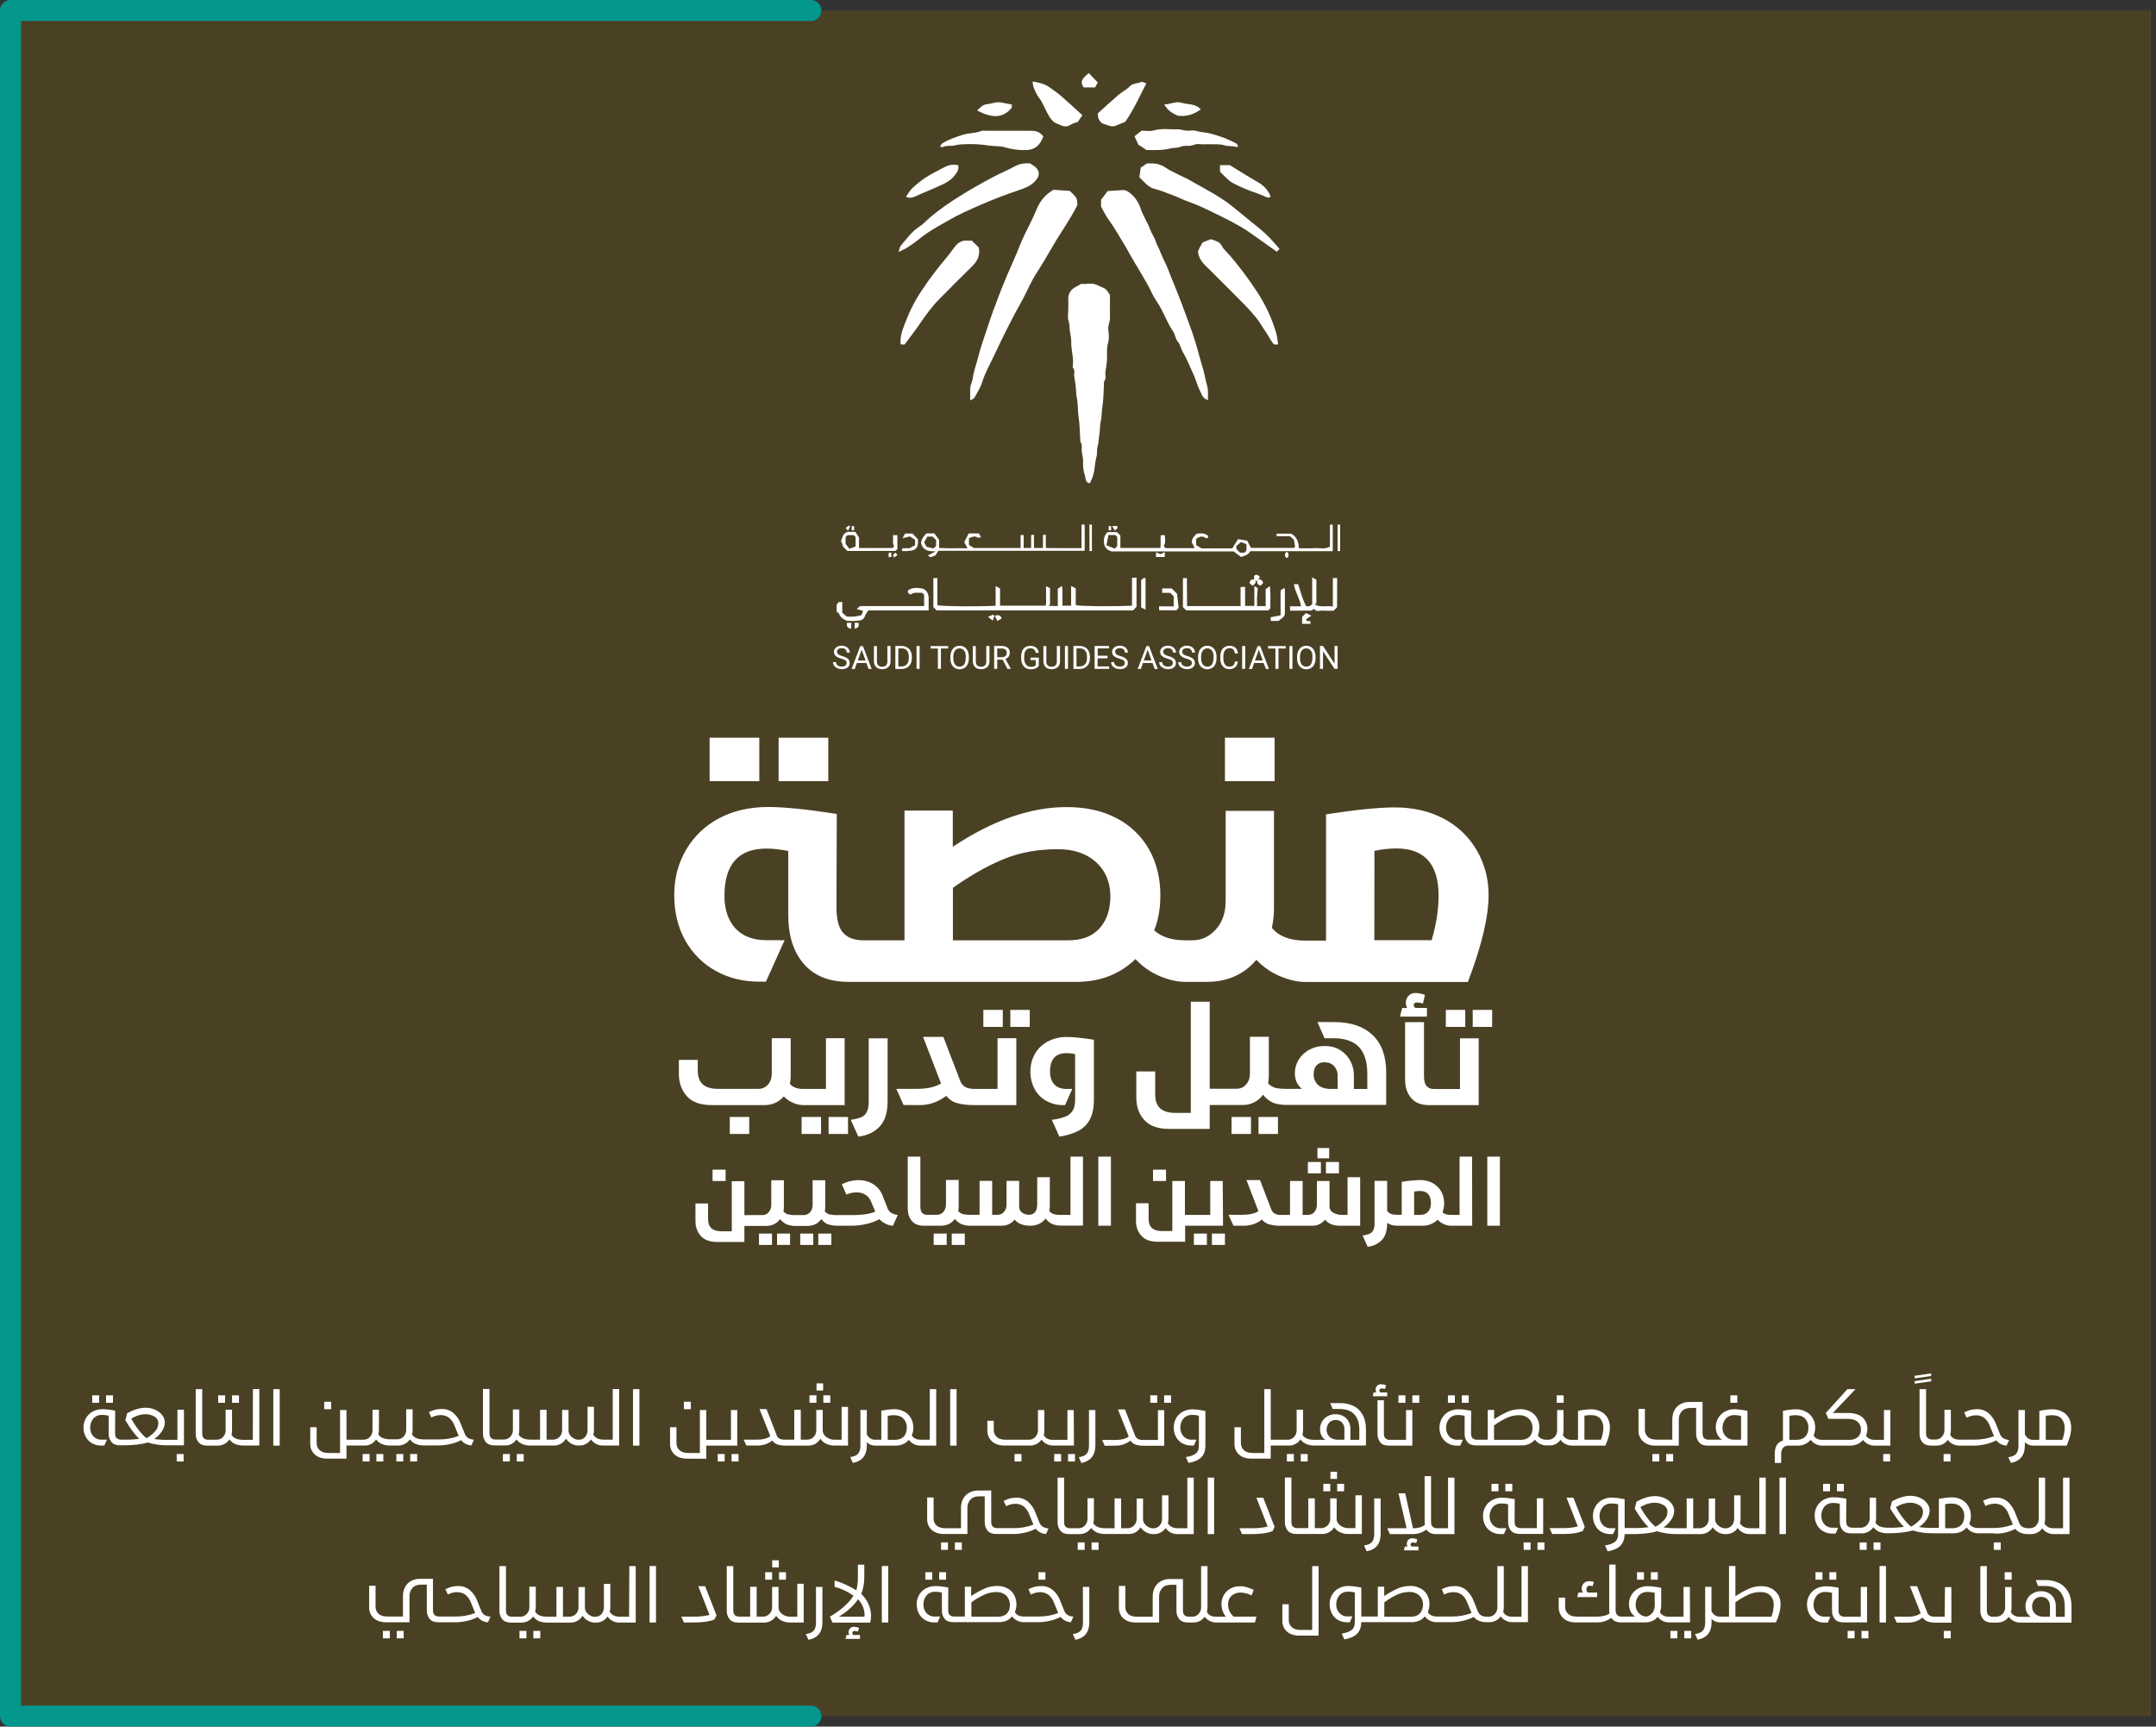 <?xml version="1.0" encoding="utf-8"?>
<!-- Generator: Adobe Illustrator 23.0.3, SVG Export Plug-In . SVG Version: 6.00 Build 0)  -->
<svg version="1.1" id="Layer_1" xmlns="http://www.w3.org/2000/svg" xmlns:xlink="http://www.w3.org/1999/xlink" x="0px" y="0px"
	 viewBox="0 0 2053.5 1644.9" style="enable-background:new 0 0 2053.5 1644.9;" xml:space="preserve">
<rect x="0" y="0" width="2053.5" height="1644.9" fill="#333333" stroke="none"/>
<style type="text/css">
	.st0{opacity:0.3;fill:#AD870E;enable-background:new    ;}
	.st1{opacity:0.2;fill:#141414;enable-background:new    ;}
	.st2{fill:none;stroke:#03978E;stroke-width:20;stroke-linecap:round;stroke-linejoin:round;}
	.st3{fill:#FFFFFF;}
</style>
<title>home_1</title>
<g>
	<g>
		<g id="Layer_1-2">
			<rect x="5" y="10" class="st0" width="2043.5" height="1624.9"/>
			<rect x="4.3" y="10" class="st1" width="2043.5" height="1624.9"/>
			<polyline class="st2" points="772.3,1634.9 10,1634.9 10,10 772.3,10 			"/>
			<g>
				<rect x="87.8" y="1329.3" class="st3" width="6.6" height="7.1"/>
				<rect x="101" y="1329.3" class="st3" width="6.6" height="7.1"/>
				<rect x="168.3" y="1385.2" class="st3" width="6.6" height="7.1"/>
				<path class="st3" d="M169,1371.7h-9.1c-4.4,0.1-8.8-0.2-13.1-0.8c2.9-1.9,5.4-4.3,7.3-7.2c1.8-2.5,2.8-5.4,2.9-8.5
					c0-2.5-0.9-4.9-2.4-6.9c-1.7-2.3-4-4-6.6-5.2c-2.9-1.3-6-2-9.2-2c-5.5,0-11.4,1.8-17.7,5.3l-1.7,6.7c4.6,7.6,8.9,13.5,13.1,17.6
					c-5.1,0.7-10.3,1-15.5,0.8h-1.5c-1.6,0.1-3.2-0.4-4.5-1.5c-1-1-1.4-2.6-1.4-4.8l0.1-21.3l-3.4-0.6c-2.9-0.5-5.7-0.8-8.6-0.8
					c-3.4-0.1-6.7,0.8-9.7,2.4c-2.6,1.5-4.8,3.7-6.3,6.4c-1.4,2.6-2.2,5.6-2.2,8.6s0.6,6,2,8.6c1.3,2.6,3.4,4.8,5.9,6.3
					c2.7,1.6,5.8,2.4,9,2.3h3l2.5-5.6h-5c-3,0.2-6-1-8.1-3.3c-1.9-2.2-3-5.1-2.9-8c-0.1-3.2,0.9-6.4,3-8.8s5.2-3.6,8.3-3.5
					c2.1,0,4.2,0.3,6.3,0.8v16.8c-0.2,3,0.8,6,2.7,8.3c1.8,2.1,4.5,3.1,8.2,3.1h2.7c9.9,0,17.8-0.9,23.6-2.7
					c6.3,1.9,12.8,2.8,19.3,2.7h0.1h0.1h15V1343H169V1371.7z M139.4,1370.1c-2.9-2.5-5.5-5.3-7.8-8.4c-2.5-3.2-4.7-6.7-6.6-10.3
					c4.9-2.8,9.3-4.1,13.3-4.1c3.1-0.1,6.1,0.7,8.8,2.2c2.4,1.3,3.8,3.9,3.7,6.7c-0.1,2.9-1.3,5.7-3.4,7.7
					C145.2,1366.5,142.4,1368.6,139.4,1370.1L139.4,1370.1z"/>
				<rect x="207.8" y="1329.3" class="st3" width="6.6" height="7.1"/>
				<rect x="221" y="1329.3" class="st3" width="6.6" height="7.1"/>
				<path class="st3" d="M240.8,1371.7H232c-5.8,0-9.6-1.6-11.5-4.8c0.3-1.3,0.5-2.6,0.5-3.9v-20h-6.1v19.4c0.1,2.5-0.8,4.8-2.5,6.6
					c-1.6,1.7-3.9,2.7-6.3,2.6h-7.7c-1.6,0.1-3.2-0.4-4.4-1.5c-1-1-1.4-2.6-1.4-4.8v-41.9h-6.2v42.3c-0.1,3,0.8,6,2.7,8.3
					c1.8,2.1,4.5,3.2,8.2,3.2h10c2.3,0,4.5-0.5,6.5-1.6c1.9-1,3.5-2.5,4.7-4.3c1.4,1.9,3.3,3.4,5.5,4.4c2.6,1,5.3,1.5,8.1,1.4H247
					v-53.8h-6.1L240.8,1371.7z"/>
				<rect x="260.3" y="1323.4" class="st3" width="6.1" height="53.8"/>
				<rect x="308.8" y="1335.4" class="st3" width="6.6" height="7.1"/>
				<path class="st3" d="M353.5,1375.6c1.9-1,3.5-2.5,4.7-4.3c1.4,1.9,3.3,3.4,5.5,4.4c2.6,1,5.3,1.5,8.1,1.4h7.4
					c2.3,0,4.5-0.5,6.5-1.6c1.9-1,3.5-2.5,4.7-4.3c1.4,1.9,3.3,3.4,5.5,4.4c2.6,1,5.3,1.5,8.1,1.4h14c3.7,0,7.3-0.5,10.9-1.3
					s7-2,10.3-3.7c2.4,3,5.9,4.8,9.8,5l2.4-5.4c-4.5-0.4-7.3-2.2-8.6-5.4l-3.9-9.7c-1.4-3.9-3.8-7.5-7-10.3c-3.1-2.6-7-4-11.1-3.9
					c-2.1,0-4.3,0.2-6.4,0.7c-2,0.6-4,1.4-5.9,2.3l2.4,5.1c2.6-1.4,5.5-2.2,8.4-2.3c2.9-0.1,5.8,0.7,8.2,2.4
					c2.4,1.9,4.2,4.5,5.3,7.4l3.9,9.6l0.2,0.5c-6.1,2.3-12.5,3.4-19,3.3h-14c-5.8,0-9.6-1.6-11.5-4.8c0.4-1.3,0.6-2.6,0.6-3.9v-20
					h-6.1v19.4c0.1,2.4-0.8,4.8-2.5,6.6c-1.6,1.7-3.9,2.7-6.3,2.6h-6.3c-5.8,0-9.6-1.6-11.5-4.8c0.4-1.3,0.6-2.6,0.6-3.9V1343h-6.1
					v19.4c0.1,2.5-0.8,4.8-2.5,6.6c-1.6,1.7-3.9,2.7-6.3,2.6h-16v-28.3h-6.1v40.9h-11c-3.8,0-6.6-0.9-8.5-2.7
					c-1.9-1.8-2.9-4.2-2.8-6.8v-15h-6.1v15.5c-0.2,4,1.4,7.8,4.4,10.5c2.9,2.6,6.8,3.9,11.8,3.9H330v-12.5h17
					C349.3,1377.3,351.5,1376.7,353.5,1375.6z"/>
				<rect x="345.4" y="1385.2" class="st3" width="6.6" height="7.1"/>
				<rect x="358.5" y="1385.2" class="st3" width="6.6" height="7.1"/>
				<rect x="377.5" y="1385.2" class="st3" width="6.6" height="7.1"/>
				<rect x="390.7" y="1385.2" class="st3" width="6.6" height="7.1"/>
				<rect x="492.2" y="1385.2" class="st3" width="6.6" height="7.1"/>
				<rect x="479" y="1385.2" class="st3" width="6.6" height="7.1"/>
				<path class="st3" d="M487.2,1375.6c1.9-1,3.5-2.5,4.7-4.3c1.4,1.9,3.3,3.4,5.5,4.4c2.6,1,5.3,1.5,8.1,1.4h22.1
					c2.4,0,4.7-0.6,6.8-1.8c1.9-1.2,3.5-2.8,4.7-4.7c2.8,4.2,7.5,6.7,12.5,6.5c4.5,0.2,8.8-2.1,11.3-5.8c1.3,1.9,3,3.4,5,4.4
					c2.1,1,4.5,1.5,6.8,1.4h15v-53.8h-6.1v48.2h-8.8c-4.6,0-7.8-1.6-9.7-4.7c0.4-1.3,0.6-2.6,0.6-4v-22.6h-6.1v22.1
					c0.1,2.4-0.7,4.8-2.3,6.7c-1.6,1.7-3.8,2.7-6.1,2.6c-1.6,0-3.2-0.4-4.6-1.2c-1.5-0.8-2.7-1.9-3.7-3.2c-0.9-1.2-1.4-2.7-1.4-4.3
					v-19.7h-6.1v19.1c0.1,2.5-0.8,4.8-2.5,6.6c-1.6,1.7-4,2.7-6.4,2.6h-5.9v-28.4h-6.2v28.4h-8.9c-5.8,0-9.6-1.6-11.5-4.8
					c0.4-1.3,0.6-2.6,0.6-3.9v-20h-6.1v19.4c0.1,2.5-0.8,4.8-2.5,6.6c-1.6,1.7-3.9,2.7-6.3,2.6H472c-1.6,0.1-3.2-0.4-4.4-1.5
					c-1-1-1.4-2.6-1.4-4.8v-41.9H460v42.3c-0.1,3,0.8,5.9,2.7,8.3c1.8,2.1,4.5,3.2,8.2,3.2h10C483,1377.2,485.2,1376.7,487.2,1375.6
					z"/>
				<rect x="602.9" y="1323.4" class="st3" width="6.1" height="53.8"/>
				<path class="st3" d="M672.7,1389.7v-12.5h29.5v-33.9h-6v28.4h-23.5v-28.4h-6.1v40.9h-11c-3.8,0-6.6-0.9-8.5-2.7
					c-1.9-1.8-2.9-4.2-2.8-6.8v-15h-6.1v15.5c-0.2,4,1.4,7.8,4.3,10.5c2.9,2.6,6.8,3.9,11.8,3.9L672.7,1389.7z"/>
				<rect x="651.4" y="1335.4" class="st3" width="6.6" height="7.1"/>
				<rect x="696.8" y="1385.2" class="st3" width="6.6" height="7.1"/>
				<rect x="683.6" y="1385.2" class="st3" width="6.6" height="7.1"/>
				<rect x="771" y="1329.3" class="st3" width="6.6" height="7.1"/>
				<rect x="777.7" y="1317.9" class="st3" width="6.3" height="6.8"/>
				<rect x="784.2" y="1329.3" class="st3" width="6.6" height="7.1"/>
				<path class="st3" d="M807.7,1377.2v-36.9h-6.1v31.3h-6.8c-1.8,0-3.6-0.4-5.2-1.1c-1.6-0.7-3-1.7-4.2-3c-1-1.2-1.6-2.6-1.8-4.2
					v-20.1h-6.1v19.1c0.1,2.5-0.8,4.8-2.5,6.6c-1.6,1.7-4,2.7-6.4,2.6h-5.9v-28.4h-6.2v28.4h-8.9c-1.8,0.1-3.7-0.2-5.3-1
					c-1.2-0.7-2.2-1.9-2.6-3.3l-9.6-24.8h-6.7l10.3,25.8c-3,2.2-7,3.3-12.1,3.3h-13.3l2.5,5.6h11.1c5,0,9.8-1.7,13.7-4.8
					c1.1,1.7,2.7,3,4.6,3.7c2.5,0.9,5.1,1.2,7.7,1.2h22c2.4,0,4.7-0.6,6.8-1.8c1.9-1.2,3.5-2.8,4.7-4.7c1.4,2.1,3.4,3.8,5.7,4.8
					c2.4,1.1,5.1,1.7,7.8,1.6L807.7,1377.2z"/>
				<path class="st3" d="M891.7,1377.2v-53.8h-6.1v48.2h-8.8c-3.8,0-6.6-1.4-8.4-4.1c1.1-2.4,1.6-5,1.5-7.7c0-3-0.7-6-2.2-8.6
					c-1.5-2.7-3.7-4.9-6.3-6.3c-3-1.7-6.5-2.5-9.9-2.4c-4.1,0.1-8.1,0.6-12.1,1.5v27.6h-5.7c-1.8,0.1-3.5-0.4-5-1.4
					c-1.3-1-2.4-2.3-3.1-3.8v-23.2h-6.1v34.1c0,3.5-0.8,6-2.3,7.7s-4,2.7-7.4,3.1l2.5,5.6c8.9-1.7,13.3-7.3,13.3-16.6v-3.1
					c2.2,2.1,5.1,3.3,8.1,3.2H853c5.3,0,9.5-1.8,12.6-5.5c2.6,3.5,6.7,5.5,11,5.5L891.7,1377.2z M860.7,1368.7c-2,2-4.8,3-8.4,3
					h-6.8v-22.9c2-0.4,4-0.6,6-0.6c3.9,0,6.9,1.1,9,3.3c2.2,2.4,3.3,5.5,3.2,8.7C863.6,1363.9,862.6,1366.7,860.7,1368.7
					L860.7,1368.7z"/>
				<rect x="905" y="1323.4" class="st3" width="6.1" height="53.8"/>
				<rect x="966.3" y="1385.2" class="st3" width="6.6" height="7.1"/>
				<rect x="1017.3" y="1385.2" class="st3" width="6.6" height="7.1"/>
				<path class="st3" d="M1022.7,1343.3h-6v28.4h-13.9c-4.2,0-7.1-1.5-8.7-4.6c0.4-1.3,0.6-2.7,0.6-4.1v-19.7h-6.1v19.1
					c0.1,2.4-0.9,4.8-2.5,6.6c-1.6,1.7-3.9,2.7-6.3,2.6h-22c-3.8,0-6.6-0.9-8.5-2.7c-1.9-1.8-2.9-4.2-2.8-6.8v-8.6h-6.1v9.1
					c0,2.7,0.6,5.3,2,7.6c1.3,2.2,3.3,4,5.6,5.1c2.7,1.2,5.6,1.9,8.6,1.8H981c4.4,0.1,8.5-2,11-5.6c2.5,3.5,6.6,5.6,11,5.6h19.9
					L1022.7,1343.3z"/>
				<rect x="1004.1" y="1385.2" class="st3" width="6.6" height="7.1"/>
				<path class="st3" d="M1043.3,1377.1v-33.8h-6.1v34.1c0,3.5-0.8,6-2.3,7.7c-1.5,1.6-4,2.7-7.4,3.1l2.5,5.6
					C1038.8,1391.9,1043.2,1386.4,1043.3,1377.1z"/>
				<path class="st3" d="M1063,1377.2c5,0,9.8-1.7,13.7-4.8c1.1,1.7,2.7,3,4.6,3.7c2.5,0.9,5.1,1.2,7.7,1.2h19.9v-33.9h-6v28.4H1089
					c-1.8,0.1-3.7-0.2-5.3-1c-1.2-0.7-2.2-1.9-2.6-3.3l-9.6-24.8h-6.7l10.3,25.8c-3,2.2-7,3.3-12.1,3.3h-13.3l2.5,5.6L1063,1377.2z"
					/>
				<rect x="1095.6" y="1329.3" class="st3" width="6.6" height="7.1"/>
				<rect x="1108.8" y="1329.3" class="st3" width="6.6" height="7.1"/>
				<path class="st3" d="M1138.9,1384.7c-2,1.6-5.1,2.8-9.4,3.4l2.5,5.6c5.4-0.9,9.4-2.7,12.1-5.3s4-6.5,4-11.5v-32.7
					c-1-0.2-1.6-0.3-2-0.4c-3.3-0.7-6.7-1.1-10.1-1.2s-6.7,0.8-9.7,2.4c-2.6,1.5-4.8,3.7-6.3,6.4c-1.4,2.6-2.1,5.6-2.1,8.5
					c0,3,0.6,6,2,8.6c1.3,2.6,3.3,4.8,5.8,6.3c2.8,1.6,5.9,2.4,9.1,2.3h2.3l2.5-5.6h-4.4c-3,0.2-6-1-8.1-3.3c-1.9-2.2-3-5.1-2.9-8
					c-0.1-3.2,0.9-6.4,3-8.8s5.2-3.6,8.4-3.5c2.1,0,4.2,0.3,6.3,0.8v28.3C1142,1380.6,1141,1383.1,1138.9,1384.7z"/>
				<rect x="1225.7" y="1385.2" class="st3" width="6.6" height="7.1"/>
				<rect x="1238.9" y="1385.2" class="st3" width="6.6" height="7.1"/>
				<path class="st3" d="M1233.9,1375.6c1.9-1,3.5-2.5,4.7-4.3c1.4,1.9,3.3,3.4,5.5,4.4c2.6,1,5.3,1.5,8.1,1.4h48.8v-15.3
					c0-5.5-1-10.2-3.1-13.9c-1.9-3.6-4.9-6.6-8.6-8.4c-3.9-1.9-8.3-2.9-12.7-2.8h-9.6l2.3,5.6h6.6c6.2,0,10.9,1.7,14.1,5.2
					s4.7,8.3,4.7,14.6v9.6h-8.5v-10.5c0-2.3-0.5-4.5-1.5-6.5c-1-2.2-2.7-4-4.7-5.3c-2.4-1.4-5.1-2.2-7.8-2.1c-2.8-0.1-5.5,0.6-7.9,2
					c-2.2,1.2-4,3-5.2,5.2c-1.2,2.1-1.8,4.6-1.8,7c0,4.6,1.7,8,5.1,10.2H1252c-5.8,0-9.6-1.6-11.5-4.8c0.4-1.3,0.6-2.6,0.6-3.9v-20
					h-6.1v19.4c0.1,2.5-0.8,4.8-2.5,6.6c-1.6,1.7-3.9,2.7-6.3,2.6h-15.9v-48.2h-6.1v60.8h-11c-3.8,0-6.6-0.9-8.5-2.7
					c-1.9-1.8-2.9-4.2-2.8-6.8v-15h-6.1v15.5c-0.2,4,1.4,7.8,4.3,10.5c2.9,2.6,6.8,3.9,11.8,3.9h18.4v-12.5h17
					C1229.7,1377.3,1231.9,1376.7,1233.9,1375.6z M1265.9,1355.4c1.6-1.8,4-2.7,6.3-2.6c2.3-0.1,4.6,0.8,6.1,2.5s2.3,4,2.2,6.3v10
					h-6.3c-3.4-0.1-6.1-1-7.9-2.8s-2.8-4.2-2.8-6.8C1263.5,1359.7,1264.4,1357.3,1265.9,1355.4z"/>
				<path class="st3" d="M1307.5,1330.2h13.8v-3.7h-6.5c-0.7-0.4-1-1.1-1-1.9c0-0.6,0.2-1.1,0.7-1.4c0.4-0.3,1-0.5,1.5-0.5
					c1.1,0.1,2.2,0.2,3.2,0.6l1-3.6c-1.5-0.6-3.1-0.9-4.8-1c-1.4-0.1-2.8,0.5-3.8,1.5c-0.9,1-1.4,2.3-1.4,3.7c0,0.9,0.3,1.8,0.7,2.6
					h-2.6L1307.5,1330.2z"/>
				<path class="st3" d="M1322.7,1377.2h22.5v-33.9h-6v28.4h-15.3c-1.6,0.1-3.2-0.4-4.4-1.5c-1-1-1.4-2.6-1.4-4.8V1334h-6.1v31.8
					c-0.1,3,0.8,5.9,2.7,8.3C1316.3,1376.2,1319,1377.2,1322.7,1377.2z"/>
				<rect x="1345.2" y="1329.3" class="st3" width="6.6" height="7.1"/>
				<rect x="1332" y="1329.3" class="st3" width="6.6" height="7.1"/>
				<rect x="1379.1" y="1329.3" class="st3" width="6.6" height="7.1"/>
				<rect x="1392.3" y="1329.3" class="st3" width="6.6" height="7.1"/>
				<rect x="1482.7" y="1329.3" class="st3" width="6.6" height="7.1"/>
				<path class="st3" d="M1486.3,1371.7c2.6,3.5,6.7,5.5,11,5.5h31.7c1.3-2.7,2.3-5.5,3.1-8.4c0.8-2.9,1.2-5.8,1.3-8.8
					c0-3-0.6-6-2-8.7s-3.5-4.9-6.2-6.3c-3.1-1.7-6.5-2.5-10-2.4c-4.1,0.1-8.2,0.6-12.2,1.5v27.6h-5.7c-4.2,0-7.1-1.5-8.7-4.6
					c0.4-1.3,0.6-2.7,0.6-4.1v-19.7h-6.1v19.1c0.1,2.4-0.8,4.8-2.4,6.6c-1.6,1.7-3.9,2.7-6.3,2.6h-1.4c-3.8,0-6.6-1.4-8.3-4.1
					c2.2-5.2,2-11.2-0.6-16.3c-1.4-2.7-3.6-4.9-6.3-6.3c-3.1-1.7-6.5-2.5-10-2.4c-4.1,0-8.2,0.8-12,2.5c-4.4,2-8.7,4.4-12.7,7.1
					v-8.9h-6.1v28.4h-10c-1.6,0.1-3.2-0.4-4.5-1.5c-1-1-1.4-2.6-1.4-4.8l0.1-21.3l-3.4-0.6c-2.9-0.5-5.7-0.8-8.6-0.8
					c-3.4-0.1-6.7,0.8-9.7,2.4c-2.6,1.5-4.8,3.7-6.3,6.4c-1.4,2.6-2.2,5.6-2.2,8.6s0.6,6,2,8.6c1.3,2.6,3.4,4.8,5.9,6.3
					c2.7,1.6,5.8,2.4,9,2.3h2.9l2.5-5.6h-5c-3,0.2-6-1-8.1-3.3c-1.9-2.2-3-5.1-2.9-8c-0.1-3.2,0.9-6.4,3-8.8s5.2-3.6,8.4-3.5
					c2.1,0,4.2,0.3,6.3,0.8v16.8c-0.2,3,0.8,6,2.7,8.3c1.8,2.1,4.5,3.1,8.1,3.1h43.5c5.3,0,9.5-1.8,12.6-5.5c2.6,3.5,6.7,5.5,11,5.5
					h2.5C1479.7,1377.3,1483.8,1375.3,1486.3,1371.7z M1509.1,1348.7c2-0.4,4-0.6,6-0.6c4.1,0,7.1,1.1,9.1,3.4c2,2.4,3,5.5,2.9,8.6
					c0,3.9-0.8,7.9-2.3,11.5h-15.7V1348.7z M1456.8,1368.7c-2,2-4.8,3-8.4,3H1423V1358c3.9-2.9,8.1-5.4,12.5-7.4
					c3.6-1.6,7.5-2.4,11.4-2.4c2.4-0.1,4.9,0.5,7,1.7c1.8,1,3.3,2.5,4.3,4.4c1,1.8,1.5,3.9,1.5,6
					C1459.7,1363.9,1458.8,1366.7,1456.8,1368.7L1456.8,1368.7z"/>
				<rect x="1573.8" y="1385.2" class="st3" width="6.6" height="7.1"/>
				<rect x="1587" y="1385.2" class="st3" width="6.6" height="7.1"/>
				<path class="st3" d="M1576.8,1377.2h22.2v-24.8c-0.1-2.9,0.9-5.7,2.8-7.9c1.9-2.1,4.7-3.2,8.5-3.2h5.2v24.4
					c-0.1,3,0.8,5.9,2.7,8.3c1.8,2.1,4.5,3.2,8.1,3.2h38.1v-33.1c-4-0.9-8-1.4-12.1-1.6c-3.4-0.1-6.7,0.8-9.6,2.4
					c-5.3,3-8.5,8.6-8.5,14.6c0,2.4,0.5,4.8,1.5,7c1,2,2.5,3.8,4.4,5h-12.7c-1.6,0.1-3.2-0.4-4.4-1.5c-1-1-1.4-2.6-1.4-4.8v-29.6
					h-12.5c-3-0.1-6,0.7-8.6,2.1c-2.4,1.3-4.4,3.4-5.7,5.8c-1.3,2.5-2,5.4-2,8.3v19.7H1578c-3.8,0-6.7-0.9-8.5-2.6
					c-1.8-1.8-2.9-4.2-2.8-6.8v-19.9h-6.1v20.4c-0.2,4,1.4,7.8,4.3,10.5C1567.9,1375.9,1571.9,1377.2,1576.8,1377.2z M1643.7,1351.6
					c2.1-2.3,5.1-3.6,8.3-3.5c2.1,0,4.3,0.3,6.3,0.8v22.7h-6.5c-2.1,0.1-4.2-0.5-6-1.6c-1.6-1-3-2.4-3.9-4.1s-1.3-3.6-1.3-5.6
					C1640.5,1357.2,1641.6,1354.1,1643.7,1351.6z"/>
				<rect x="1648.1" y="1329.3" class="st3" width="6.6" height="7.1"/>
				<path class="st3" d="M1724.6,1371.7c2.6,3.5,6.7,5.5,11,5.5h26.3c5.3,0,9.5-1.8,12.6-5.4c2.6,3.5,6.7,5.5,11,5.4h15v-33.9h-6.1
					v28.4h-8.8c-3.8,0-6.6-1.3-8.3-3.9c0.9-2.1,1.3-4.4,1.3-6.7c0-2.7-0.7-5.3-2-7.6c-1.4-2.4-3.5-4.2-6-5.4
					c-3.2-1.4-6.6-2.1-10.1-2h-14.8l21.6-22.7h-7.7l-20.6,22.7l2.5,5.6h18.2c4.3,0,7.4,0.9,9.6,2.8c2.1,1.8,3.2,4.4,3.2,7.1
					c0.2,2.8-0.9,5.6-3,7.5c-2.3,1.8-5.2,2.8-8.2,2.6h-25.6c-3.9,0-6.7-1.4-8.3-4.1c1-2.4,1.5-5,1.5-7.7c0-3-0.7-6-2.2-8.6
					c-1.5-2.7-3.7-4.9-6.4-6.3c-3-1.7-6.5-2.5-9.9-2.4c-4.1,0.1-8.2,0.6-12.2,1.5v28.3c-5.2,1.5-7.8,5.6-7.8,12.4v8.9h6.1v-8.4
					c-0.1-2.1,0.5-4.3,1.8-6c1.2-1.4,3-2.2,4.9-2.1h8.8C1716.8,1377.4,1721.4,1375.4,1724.6,1371.7z M1719.4,1368.7
					c-2,2-4.8,3-8.3,3h-6.8v-22.9c2-0.4,4-0.6,6-0.6c3.9,0,6.9,1.1,9,3.3c2.1,2.4,3.3,5.5,3.1,8.7
					C1722.4,1363.9,1721.4,1366.7,1719.4,1368.7L1719.4,1368.7z"/>
				<rect x="1793.7" y="1385.2" class="st3" width="6.6" height="7.1"/>
				<polygon class="st3" points="1823.7,1318.2 1839.4,1315.9 1839.4,1313.5 1823.7,1315.7 				"/>
				<polygon class="st3" points="1839.3,1308.4 1823.6,1310.7 1823.6,1313.1 1839.3,1310.9 				"/>
				<path class="st3" d="M1834.5,1365.3v-41.9h-6.2v42.3c-0.1,3,0.8,6,2.7,8.3c1.8,2.1,4.5,3.2,8.2,3.2h5c4.4,0.1,8.5-1.9,11-5.5
					c2.6,3.5,6.7,5.5,11,5.5h14c3.7,0,7.3-0.5,10.9-1.3s7-2,10.3-3.7c2.4,3,5.9,4.8,9.8,5l2.4-5.4c-4.5-0.4-7.3-2.2-8.6-5.4
					l-3.9-9.7c-1.4-3.9-3.8-7.5-6.9-10.3c-3.1-2.6-7-4-11.1-3.9c-2.1,0-4.3,0.2-6.4,0.7c-2,0.6-4,1.4-5.9,2.3l2.4,5.1
					c2.6-1.4,5.5-2.2,8.4-2.3c2.9-0.1,5.8,0.7,8.2,2.4c2.4,1.9,4.2,4.5,5.3,7.4l3.9,9.6l0.2,0.5c-6.1,2.3-12.5,3.4-19,3.3h-14
					c-4.2,0-7.1-1.5-8.7-4.6c0.4-1.3,0.6-2.7,0.6-4.1v-19.7h-6.1v19.1c0.1,2.4-0.8,4.8-2.4,6.6c-1.6,1.7-3.9,2.7-6.3,2.6h-2.8
					c-1.6,0.1-3.2-0.4-4.4-1.5C1835,1369.2,1834.5,1367.6,1834.5,1365.3z"/>
				<rect x="1851.2" y="1385.2" class="st3" width="6.6" height="7.1"/>
				<path class="st3" d="M1915.3,1393.7c8.9-1.7,13.3-7.3,13.3-16.6v-3.1c2.2,2.1,5.1,3.3,8.1,3.2h31.7c1.2-2.7,2.2-5.5,3-8.4
					s1.3-5.8,1.3-8.8s-0.6-6-2-8.7s-3.5-4.9-6.2-6.3c-3.1-1.7-6.5-2.5-10-2.4c-4.1,0.1-8.1,0.6-12.1,1.5v27.6h-5.7
					c-1.8,0.1-3.5-0.4-5-1.4c-1.3-1-2.4-2.3-3.1-3.8v-23.2h-6.1v34.1c0,3.5-0.8,6-2.3,7.7s-4,2.7-7.4,3.1L1915.3,1393.7z
					 M1948.5,1348.8c2-0.4,4-0.6,6-0.6c4.1,0,7.1,1.1,9.1,3.4c2,2.4,3,5.5,2.9,8.6c0,3.9-0.8,7.9-2.3,11.5h-15.7V1348.8z"/>
				<rect x="909.5" y="1469.4" class="st3" width="6.6" height="7.1"/>
				<rect x="896.3" y="1469.4" class="st3" width="6.6" height="7.1"/>
				<path class="st3" d="M998.7,1456.1c-4.4-0.4-7.3-2.2-8.6-5.4l-3.9-9.7c-1.4-3.9-3.8-7.5-7-10.3c-3.1-2.6-7.1-4-11.1-3.9
					c-2.1,0-4.3,0.2-6.3,0.7c-2,0.6-4,1.4-5.9,2.3l2.4,5.1c2.6-1.4,5.5-2.2,8.4-2.3c2.9-0.1,5.8,0.7,8.2,2.4
					c2.4,1.9,4.2,4.5,5.3,7.4l3.9,9.6l0.2,0.5c-6.1,2.3-12.5,3.4-19,3.3h-15.4c-1.6,0.1-3.2-0.4-4.4-1.5c-1-1-1.4-2.6-1.4-4.8V1420
					h-12.5c-3-0.1-6,0.7-8.6,2.1c-2.4,1.4-4.4,3.4-5.7,5.8c-1.3,2.5-2,5.4-2,8.3v19.7h-14.8c-3.8,0-6.7-0.9-8.5-2.6
					c-1.9-1.8-2.9-4.2-2.8-6.8v-19.9h-6.1v20.4c-0.2,4,1.4,7.8,4.3,10.5c2.9,2.6,6.8,3.9,11.8,3.9h22.2v-24.8
					c-0.1-2.9,0.9-5.7,2.8-7.9c1.9-2.1,4.7-3.2,8.5-3.2h5.2v24.4c-0.1,3,0.8,5.9,2.7,8.3c1.8,2.1,4.5,3.2,8.2,3.2h16.5
					c3.7,0,7.3-0.5,10.9-1.3c3.6-0.8,7-2,10.3-3.7c2.4,3,5.9,4.8,9.8,5L998.7,1456.1z"/>
				<rect x="1039.7" y="1469.4" class="st3" width="6.6" height="7.1"/>
				<rect x="1026.5" y="1469.4" class="st3" width="6.6" height="7.1"/>
				<path class="st3" d="M1081.7,1459.7c1.9-1.2,3.6-2.8,4.7-4.7c2.8,4.2,7.5,6.7,12.5,6.5c4.5,0.2,8.8-2.1,11.3-5.8
					c1.3,1.9,3,3.4,5,4.4c2.1,1,4.5,1.5,6.8,1.4h15v-53.8h-6.1v48.2h-8.9c-4.6,0-7.8-1.6-9.7-4.7c0.4-1.3,0.6-2.6,0.6-4v-22.6h-6.1
					v22.1c0.1,2.4-0.7,4.8-2.3,6.7c-1.6,1.7-3.8,2.7-6.1,2.6c-1.6,0-3.2-0.4-4.6-1.2c-1.5-0.8-2.7-1.9-3.7-3.2
					c-0.9-1.2-1.4-2.7-1.4-4.3v-19.7h-6.1v19.1c0.1,2.5-0.8,4.8-2.5,6.6c-1.6,1.7-4,2.7-6.4,2.6h-5.9v-28.4h-6.2v28.4h-8.8
					c-5.8,0-9.6-1.6-11.5-4.8c0.4-1.3,0.6-2.6,0.6-3.9v-19.9h-6.1v19.4c0.1,2.4-0.8,4.8-2.5,6.6c-1.6,1.8-3.9,2.7-6.3,2.6h-7.7
					c-1.6,0.1-3.2-0.4-4.4-1.5c-1-1-1.4-2.6-1.4-4.8v-41.9h-6.2v42.3c-0.1,3,0.8,5.9,2.7,8.3c1.8,2.1,4.5,3.2,8.2,3.2h10
					c2.2,0,4.5-0.5,6.4-1.6c1.9-1,3.5-2.5,4.7-4.3c1.4,1.9,3.3,3.4,5.5,4.4c2.6,1,5.3,1.5,8.1,1.4h22.1
					C1077.3,1461.5,1079.7,1460.9,1081.7,1459.7z"/>
				<rect x="1150.3" y="1407.7" class="st3" width="6.1" height="53.8"/>
				<path class="st3" d="M1196.7,1426.9l10.7,27.4c-4.9,1.2-10,1.7-15,1.6h-11.9l2.5,5.6h8.8c9.2,0,16-1,20.4-3l1.8-3.9l-10.8-27.7
					H1196.7z"/>
				<path class="st3" d="M1270.8,1455c1.4,2.1,3.4,3.8,5.7,4.8c2.4,1.1,5.1,1.7,7.8,1.6h12.8v-36.9h-6.1v31.3h-6.8
					c-1.8,0-3.6-0.4-5.2-1.1s-3-1.7-4.1-3c-1-1.1-1.7-2.6-1.8-4.1v-20.1h-6.1v19.1c0.1,2.5-0.8,4.8-2.5,6.6c-1.6,1.7-4,2.7-6.3,2.6
					h-5.9v-28.4h-6.2v28.4h-10.3c-1.6,0.1-3.2-0.4-4.4-1.5c-1-1-1.4-2.6-1.4-4.8v-41.9h-6.2v42.3c-0.1,3,0.8,5.9,2.7,8.3
					c1.8,2.1,4.5,3.2,8.2,3.2h24.6c2.4,0,4.7-0.6,6.8-1.8C1268,1458.5,1269.6,1456.9,1270.8,1455z"/>
				<rect x="1267.2" y="1402.1" class="st3" width="6.3" height="6.8"/>
				<rect x="1260.4" y="1413.6" class="st3" width="6.6" height="7.1"/>
				<rect x="1273.6" y="1413.6" class="st3" width="6.6" height="7.1"/>
				<path class="st3" d="M1299.2,1472.3l2.5,5.6c8.9-1.7,13.3-7.3,13.3-16.6v-33.8h-6.1v34c0,3.5-0.8,6-2.3,7.7
					C1305,1470.9,1302.5,1471.9,1299.2,1472.3z"/>
				<path class="st3" d="M1337.2,1477h13.8v-3.7h-6.5c-0.7-0.4-1-1.1-1-1.9c0-0.6,0.2-1.1,0.7-1.4c0.4-0.3,1-0.5,1.5-0.5
					c1.1,0.1,2.2,0.2,3.2,0.6l1-3.6c-1.5-0.6-3.1-0.9-4.8-1c-1.4-0.1-2.8,0.5-3.8,1.5c-0.9,1-1.4,2.3-1.4,3.7c0,0.9,0.3,1.8,0.7,2.6
					h-2.6L1337.2,1477z"/>
				<path class="st3" d="M1367.7,1461.5h17.6v-53.8h-6.1v48.2h-10.3c-1.6,0.1-3.2-0.4-4.5-1.5c-1-1-1.4-2.6-1.4-4.8v-43.3h-6.1v43.7
					c0,1,0.1,1.9,0.2,2.9c-3.1,2-6.7,3.1-10.4,3h-0.9l-7.4-33.3h-6.4l7.7,33.3h-18.4l2.5,5.6h21.8c4.7,0,9.2-1.5,13-4.3
					C1360.5,1460,1363.5,1461.5,1367.7,1461.5z"/>
				<rect x="1433.8" y="1413.6" class="st3" width="6.6" height="7.1"/>
				<rect x="1420.6" y="1413.6" class="st3" width="6.6" height="7.1"/>
				<path class="st3" d="M1414.6,1435.7c-1.4,2.6-2.2,5.6-2.1,8.6c0,3,0.6,6,2,8.6c1.3,2.6,3.4,4.8,5.9,6.3c2.7,1.6,5.8,2.4,9,2.3h3
					l2.5-5.6h-5.1c-3,0.2-6-1-8.1-3.3c-1.9-2.2-3-5.1-2.9-8c-0.1-3.2,0.9-6.3,3-8.8c2.1-2.4,5.2-3.6,8.4-3.5c2.1,0,4.2,0.3,6.2,0.8
					v16.8c-0.1,3,0.8,6,2.7,8.3c1.8,2.1,4.5,3.1,8.2,3.1h22.5v-33.9h-6v28.4h-15.3c-1.6,0.1-3.2-0.4-4.5-1.5c-1-1-1.4-2.6-1.4-4.8
					l0.1-21.3l-3.4-0.6c-2.9-0.5-5.7-0.8-8.6-0.8c-3.4-0.1-6.7,0.8-9.7,2.4C1418.2,1430.8,1416,1433,1414.6,1435.7z"/>
				<rect x="1464.4" y="1469.4" class="st3" width="6.6" height="7.1"/>
				<rect x="1451.2" y="1469.4" class="st3" width="6.6" height="7.1"/>
				<path class="st3" d="M1507.6,1458.4l1.8-3.9l-10.8-27.7h-6.5l10.7,27.4c-4.9,1.2-10,1.7-15,1.6h-11.9l2.5,5.6h8.8
					C1496.4,1461.5,1503.2,1460.5,1507.6,1458.4z"/>
				<path class="st3" d="M1519.3,1435.7c-1.4,2.6-2.2,5.6-2.1,8.6c0,3,0.7,6,2,8.6s3.3,4.8,5.8,6.3c2.8,1.6,5.9,2.4,9.1,2.3h2.3
					l2.5-5.6h-4.4c-3,0.2-6-1-8.1-3.3c-1.9-2.2-3-5.1-2.9-8c-0.1-3.2,0.9-6.3,3-8.8c2.1-2.4,5.2-3.6,8.4-3.5c2.1,0,4.2,0.3,6.3,0.8
					v28.3c0,3.4-1,5.9-3.1,7.5c-2,1.6-5.2,2.8-9.4,3.4l2.5,5.6c5.3-0.9,9.3-2.6,12-5.2s4.1-6.3,4.2-11.2h7.2
					c9.9,0,17.8-0.9,23.6-2.7c6.3,1.9,12.8,2.8,19.3,2.7h22.3c2.4,0,4.8-0.6,6.8-1.8c1.9-1.2,3.6-2.8,4.7-4.7
					c2.8,4.2,7.5,6.7,12.5,6.5c4.5,0.2,8.8-2.1,11.3-5.8c1.3,1.9,3,3.4,5,4.4c2.1,1,4.5,1.5,6.8,1.4h14.9v-53.8h-6.1v48.2h-8.8
					c-4.6,0-7.8-1.6-9.7-4.7c0.4-1.3,0.6-2.6,0.6-4v-22.6h-6.1v22.1c0.1,2.4-0.7,4.8-2.3,6.7c-1.6,1.7-3.8,2.7-6.1,2.6
					c-1.6,0-3.2-0.4-4.6-1.2c-1.5-0.8-2.7-1.9-3.7-3.2c-0.9-1.2-1.4-2.7-1.4-4.3v-19.7h-6.1v19.1c0.1,2.5-0.8,4.8-2.5,6.6
					c-1.6,1.7-4,2.7-6.4,2.6h-5.9v-28.4h-6.2v28.4h-8.8h-0.1h-0.1c-4.4,0.1-8.8-0.2-13.1-0.8c2.9-1.9,5.4-4.3,7.3-7.2
					c1.8-2.5,2.8-5.4,2.9-8.5c0-2.5-0.9-4.9-2.4-6.9c-1.7-2.3-4-4-6.6-5.2c-2.9-1.3-6-2-9.2-2c-5.5,0-11.4,1.8-17.7,5.3l-1.7,6.7
					c4.6,7.6,8.9,13.5,13.1,17.6c-5.1,0.7-10.3,1-15.5,0.8h-7.2v-27.5c-1-0.2-1.6-0.3-2-0.3c-3.3-0.7-6.7-1.1-10.1-1.2
					s-6.7,0.8-9.7,2.4C1522.8,1430.8,1520.7,1433,1519.3,1435.7z M1569,1446c-2.5-3.2-4.7-6.6-6.6-10.3c4.9-2.8,9.3-4.1,13.3-4.1
					c3.1-0.1,6.1,0.7,8.8,2.3c2.4,1.3,3.8,3.9,3.7,6.7c-0.1,2.9-1.3,5.7-3.4,7.7c-2.3,2.5-5,4.6-8,6.2
					C1573.8,1452,1571.2,1449.1,1569,1446z"/>
				<rect x="1694.9" y="1407.7" class="st3" width="6.1" height="53.8"/>
				<rect x="1736.4" y="1413.6" class="st3" width="6.6" height="7.1"/>
				<rect x="1749.6" y="1413.6" class="st3" width="6.6" height="7.1"/>
				<rect x="1771.3" y="1469.4" class="st3" width="6.6" height="7.1"/>
				<rect x="1784.5" y="1469.4" class="st3" width="6.6" height="7.1"/>
				<rect x="1899" y="1469.4" class="st3" width="6.6" height="7.1"/>
				<path class="st3" d="M1909.2,1460.2c3.6-0.8,7-2,10.3-3.7c2.6,3.3,6.7,5,12.1,5h2.5c4.4,0.1,8.5-1.9,11-5.5
					c2.6,3.5,6.7,5.5,11,5.5h15v-53.8h-6.1v48.2h-9c-4.2,0-7.1-1.5-8.7-4.6c0.4-1.3,0.6-2.7,0.6-4.1v-39.5h-6.1v39
					c0.1,2.4-0.8,4.8-2.4,6.6c-1.6,1.8-3.9,2.7-6.3,2.6h-1.4c-4.4,0-7.3-1.8-8.6-5.3l-3.9-9.7c-1.5-3.9-3.9-7.5-7-10.3
					c-3.1-2.6-7-4-11.1-3.9c-2.2,0-4.3,0.2-6.4,0.7c-2,0.6-4,1.4-5.9,2.3l2.3,5.1c2.6-1.5,5.5-2.2,8.5-2.3c2.9-0.1,5.8,0.7,8.2,2.4
					c2.4,1.9,4.2,4.5,5.2,7.4l4,9.6c0-0.1,0.1,0.1,0.2,0.5c-6.1,2.3-12.5,3.4-19,3.3H1884c-3.8,0-6.6-1.4-8.4-4.1
					c1.1-2.4,1.6-5,1.6-7.7c0-3-0.7-6-2.2-8.6c-1.5-2.7-3.7-4.9-6.3-6.4c-3-1.7-6.5-2.5-9.9-2.4c-4.1,0.1-8.1,0.6-12.1,1.5v27.6
					h-5.7h-0.1h-0.1c-4.4,0.1-8.8-0.2-13.1-0.8c2.9-1.9,5.4-4.3,7.3-7.2c1.8-2.5,2.8-5.4,2.9-8.5c0-2.5-0.9-4.9-2.4-6.9
					c-1.7-2.3-4-4-6.6-5.2c-2.9-1.3-6-2-9.2-2c-5.5,0-11.4,1.8-17.7,5.3l-1.7,6.7c4.6,7.6,8.9,13.5,13.1,17.6
					c-5.1,0.7-10.3,1-15.5,0.8h-0.1c-5.8,0-9.6-1.6-11.5-4.8c0.4-1.3,0.5-2.6,0.6-3.9v-19.9h-6.1v19.4c0.1,2.4-0.8,4.8-2.5,6.6
					c-1.6,1.8-3.9,2.7-6.3,2.6h-7.7c-1.6,0.1-3.2-0.4-4.5-1.5c-1-1-1.4-2.6-1.4-4.8l0.1-21.3l-3.4-0.6c-2.9-0.5-5.7-0.8-8.6-0.8
					c-3.4-0.1-6.7,0.8-9.7,2.4c-2.6,1.5-4.8,3.7-6.3,6.4c-1.4,2.6-2.2,5.6-2.1,8.6c0,3,0.6,6,2,8.6c1.3,2.6,3.4,4.8,5.9,6.3
					c2.7,1.6,5.8,2.4,9,2.3h3l2.5-5.6h-5.1c-3,0.2-6-1-8.1-3.3c-1.9-2.2-3-5.1-2.9-8c-0.1-3.2,0.9-6.3,3-8.8
					c2.1-2.4,5.2-3.6,8.3-3.5c2.1,0,4.2,0.3,6.3,0.8v16.8c-0.1,3,0.8,6,2.7,8.3c1.8,2.1,4.5,3.1,8.2,3.1h10c2.2,0,4.5-0.5,6.4-1.6
					c1.9-1,3.5-2.5,4.7-4.3c1.4,1.9,3.3,3.4,5.5,4.4c2.6,1,5.3,1.5,8.1,1.4h0.1c9.9,0,17.8-0.9,23.6-2.7c6.3,1.9,12.8,2.8,19.3,2.7
					h0.1h0.1h19.4c5.3,0,9.5-1.8,12.6-5.5c2.6,3.5,6.7,5.5,11,5.5h14.3C1901.9,1461.4,1905.6,1461,1909.2,1460.2z M1820.2,1454.4
					c-2.9-2.5-5.5-5.3-7.8-8.4c-2.5-3.2-4.7-6.6-6.6-10.3c4.9-2.8,9.3-4.1,13.3-4.1c3.1-0.1,6.1,0.7,8.8,2.3
					c2.4,1.3,3.8,3.9,3.7,6.7c-0.1,2.9-1.3,5.7-3.4,7.7C1825.9,1450.7,1823.2,1452.8,1820.2,1454.4L1820.2,1454.4z M1867.9,1452.9
					c-2,2-4.8,3-8.4,3h-6.8V1433c2-0.4,4-0.6,6-0.6c3.9,0,6.9,1.1,9,3.3c2.2,2.4,3.3,5.5,3.2,8.7
					C1870.8,1448.1,1869.8,1451,1867.9,1452.9L1867.9,1452.9z"/>
				<rect x="364.7" y="1553.7" class="st3" width="6.6" height="7.1"/>
				<rect x="377.9" y="1553.7" class="st3" width="6.6" height="7.1"/>
				<path class="st3" d="M458.5,1534.9l-3.9-9.7c-1.4-3.9-3.8-7.5-7-10.3c-3.1-2.6-7.1-4-11.1-3.9c-2.1,0-4.3,0.2-6.4,0.7
					c-2,0.6-4,1.4-5.9,2.3l2.4,5.1c2.6-1.5,5.5-2.2,8.4-2.3c2.9-0.1,5.8,0.7,8.2,2.4c2.4,1.9,4.2,4.5,5.3,7.4l3.9,9.6l0.2,0.5
					c-6.1,2.3-12.5,3.4-19,3.3h-15.4c-1.6,0.1-3.2-0.4-4.4-1.5c-1-1-1.4-2.6-1.4-4.8v-29.6H400c-3-0.1-6,0.7-8.6,2.1
					c-2.4,1.3-4.4,3.4-5.6,5.8c-1.3,2.5-2,5.4-2,8.3v19.7H369c-3.8,0-6.7-0.9-8.5-2.6c-1.8-1.8-2.9-4.2-2.8-6.8v-19.9h-6.1v20.4
					c-0.2,4,1.4,7.8,4.4,10.5c2.9,2.6,6.8,3.9,11.8,3.9H390v-24.8c-0.1-2.9,0.9-5.7,2.8-7.9c1.9-2.1,4.7-3.2,8.5-3.2h5.2v24.4
					c-0.1,3,0.8,5.9,2.7,8.3c1.8,2.1,4.5,3.2,8.1,3.2h16.5c3.7,0,7.3-0.5,10.9-1.3s7-2,10.3-3.7c2.4,3,5.9,4.8,9.8,5l2.4-5.4
					C462.6,1539.9,459.7,1538.1,458.5,1534.9z"/>
				<rect x="508" y="1553.7" class="st3" width="6.6" height="7.1"/>
				<rect x="494.8" y="1553.7" class="st3" width="6.6" height="7.1"/>
				<path class="st3" d="M599.2,1540.2h-8.8c-4.6,0-7.8-1.6-9.7-4.7c0.4-1.3,0.6-2.6,0.6-4v-22.6h-6.1v22.1c0.1,2.4-0.7,4.8-2.3,6.7
					c-1.6,1.7-3.8,2.7-6.1,2.6c-1.6,0-3.2-0.4-4.6-1.2c-1.5-0.8-2.7-1.9-3.7-3.2c-0.9-1.2-1.4-2.7-1.4-4.3v-19.7H551v19.1
					c0.1,2.5-0.8,4.8-2.5,6.6c-1.6,1.7-4,2.7-6.4,2.6h-5.9v-28.4H530v28.4h-8.8c-5.8,0-9.6-1.6-11.5-4.8c0.4-1.3,0.6-2.6,0.6-3.9
					v-19.9h-6.1v19.4c0.1,2.5-0.8,4.8-2.5,6.6c-1.6,1.7-3.9,2.7-6.3,2.6h-7.7c-1.6,0.1-3.2-0.4-4.4-1.5c-1-1-1.4-2.6-1.4-4.8V1492
					h-6.2v42.3c-0.1,3,0.8,6,2.7,8.3c1.8,2.1,4.5,3.2,8.2,3.2h10c2.3,0,4.5-0.5,6.5-1.6c1.9-1,3.5-2.5,4.7-4.2
					c1.4,1.9,3.3,3.4,5.5,4.4c2.6,1,5.3,1.5,8.1,1.4h22c2.4,0,4.8-0.6,6.8-1.8c1.9-1.2,3.5-2.8,4.7-4.7c2.8,4.2,7.5,6.7,12.5,6.5
					c4.5,0.2,8.8-2.1,11.3-5.8c1.3,1.9,3,3.4,5,4.4c2.1,1,4.5,1.5,6.8,1.4h15V1492h-6.1L599.2,1540.2z"/>
				<rect x="618.7" y="1491.9" class="st3" width="6.1" height="53.8"/>
				<path class="st3" d="M665.1,1511.1l10.7,27.4c-4.9,1.2-10,1.7-15,1.6h-11.9l2.5,5.6h8.8c9.2,0,16-1,20.4-3l1.8-3.9l-10.8-27.7
					H665.1z"/>
				<path class="st3" d="M759.4,1540.2h-6.8c-1.8,0-3.6-0.4-5.2-1.1c-1.6-0.7-3-1.7-4.1-3c-1-1.2-1.6-2.6-1.8-4.2v-20.1h-6.1v19.1
					c0.1,2.5-0.8,4.8-2.5,6.6c-1.6,1.7-4,2.7-6.3,2.6h-5.9v-28.4h-6.2v28.4h-10.3c-1.6,0.1-3.2-0.4-4.4-1.5c-1-1-1.4-2.6-1.4-4.8
					V1492h-6.2v42.3c-0.1,3,0.8,6,2.7,8.3c1.8,2.1,4.5,3.2,8.2,3.2h24.6c2.4,0,4.8-0.6,6.8-1.8c1.9-1.1,3.5-2.7,4.7-4.7
					c1.4,2.1,3.4,3.8,5.7,4.8c2.4,1.1,5.1,1.7,7.8,1.6h12.8v-36.9h-6.1V1540.2z"/>
				<rect x="728.8" y="1497.8" class="st3" width="6.6" height="7.1"/>
				<rect x="742" y="1497.8" class="st3" width="6.6" height="7.1"/>
				<rect x="735.5" y="1486.4" class="st3" width="6.3" height="6.8"/>
				<path class="st3" d="M777.2,1545.9c0,3.5-0.8,6-2.3,7.7c-1.5,1.6-4,2.7-7.4,3.1l2.5,5.5c8.9-1.7,13.3-7.3,13.3-16.6v-33.8h-6.1
					V1545.9z"/>
				<path class="st3" d="M820.3,1518.5c2-5,2.9-10.3,2.9-15.7v-12.2h-6.1v12.2c0.1,4.1-0.4,8.3-1.5,12.3c-6.4-4.1-13.4-7.3-20.7-9.4
					v6c6.5,1.7,12.6,4.6,18,8.5c-4.4,7.1-11.9,13.7-22.5,20l2.5,5.6h36c0.5-2.2,0.7-4.5,0.7-6.8c0-3.8-0.9-7.6-2.5-11
					C825.5,1524.4,823.2,1521.2,820.3,1518.5z M823.3,1540.2h-24.4c8.2-5,14.3-10.6,18.3-16.6c4.1,4.1,6.3,9.6,6.3,15.4
					C823.4,1539.3,823.4,1539.8,823.3,1540.2L823.3,1540.2z"/>
				<path class="st3" d="M811.8,1555.7c0-0.6,0.2-1.1,0.7-1.4c0.4-0.3,1-0.5,1.5-0.5c1.1,0.1,2.2,0.2,3.2,0.6l1-3.6
					c-1.5-0.6-3.1-0.9-4.8-1c-1.4-0.1-2.8,0.5-3.8,1.5c-0.9,1-1.4,2.3-1.4,3.7c0,0.9,0.3,1.8,0.7,2.6h-2.6l-1,3.7h13.8v-3.7h-6.5
					C812.1,1557.2,811.8,1556.4,811.8,1555.7z"/>
				<rect x="839.9" y="1491.9" class="st3" width="6.1" height="53.8"/>
				<rect x="894.5" y="1497.8" class="st3" width="6.6" height="7.1"/>
				<rect x="881.3" y="1497.8" class="st3" width="6.6" height="7.1"/>
				<path class="st3" d="M1013.8,1534.9l-3.9-9.7c-1.4-3.9-3.8-7.5-7-10.3c-3.1-2.6-7-4-11.1-3.9c-2.1,0-4.3,0.2-6.4,0.7
					c-2,0.6-4,1.4-5.9,2.3l2.4,5.1c2.6-1.4,5.5-2.2,8.4-2.3c2.9-0.1,5.8,0.7,8.2,2.4c2.4,1.9,4.2,4.5,5.3,7.4l3.9,9.6l0.2,0.5
					c-6.1,2.3-12.5,3.4-19,3.3h-14c-3.8,0-6.6-1.4-8.3-4.1c2.2-5.2,2-11.2-0.6-16.3c-1.4-2.7-3.6-4.9-6.3-6.3
					c-3.1-1.7-6.5-2.5-10-2.4c-4.1,0-8.2,0.8-12,2.5c-4.4,2-8.7,4.4-12.7,7.1v-8.9h-6v28.4h-10c-1.6,0.1-3.2-0.4-4.5-1.5
					c-1-1-1.4-2.6-1.4-4.8l0.1-21.3l-3.4-0.6c-2.9-0.5-5.7-0.8-8.6-0.8c-3.4-0.1-6.7,0.8-9.7,2.4c-2.6,1.5-4.8,3.7-6.3,6.4
					c-1.4,2.6-2.2,5.6-2.1,8.6c0,3,0.6,6,2,8.6c1.3,2.6,3.4,4.8,5.9,6.3c2.7,1.6,5.8,2.4,9,2.3h3l2.5-5.6h-5c-3,0.2-6-1-8.1-3.3
					c-1.9-2.2-3-5.1-2.9-8c-0.1-3.2,0.9-6.3,3-8.8c2.1-2.4,5.2-3.6,8.3-3.5c2.1,0,4.2,0.3,6.3,0.8v16.8c-0.2,3,0.8,6,2.7,8.3
					c1.8,2.1,4.5,3.1,8.1,3.1h43.5c5.3,0,9.5-1.8,12.6-5.5c2.6,3.5,6.7,5.5,11,5.5h14c3.7,0,7.3-0.5,10.9-1.3c3.6-0.8,7-2,10.3-3.7
					c2.4,3,5.9,4.8,9.8,5l2.4-5.4C1017.9,1539.9,1015.1,1538.1,1013.8,1534.9z M959,1537.2c-2,2-4.8,3-8.4,3h-25.4v-13.7
					c3.9-2.9,8.1-5.4,12.5-7.4c3.6-1.6,7.5-2.4,11.4-2.4c2.4-0.1,4.8,0.5,7,1.7c1.8,1,3.3,2.5,4.3,4.4c1,1.8,1.5,3.9,1.5,6
					C962,1532.4,961,1535.2,959,1537.2z"/>
				<rect x="989.1" y="1497.8" class="st3" width="6.6" height="7.1"/>
				<path class="st3" d="M1031.5,1545.9c0,3.5-0.8,6-2.3,7.7s-4,2.7-7.4,3.1l2.4,5.5c8.9-1.7,13.3-7.3,13.3-16.6v-33.8h-6.1
					L1031.5,1545.9L1031.5,1545.9z"/>
				<path class="st3" d="M1169.7,1528.6c0-3.7,1.2-6.5,3.5-8.5c2.4-2,5.5-3.1,8.7-2.9c3.5,0.1,7,1.1,10.2,2.7l2-5.3
					c-2.3-1-4.6-1.9-7-2.6c-2-0.6-4-0.9-6.1-0.8c-3.3-0.1-6.5,0.7-9.3,2.3c-2.6,1.5-4.7,3.6-6.2,6.3c-1.4,2.7-2.2,5.7-2.1,8.7
					c0.1,4.3,1.5,8.4,4.2,11.7h-9.4c-4.2,0-7.1-1.5-8.7-4.6c0.4-1.3,0.6-2.7,0.6-4.1V1492h-6.1v39c0.1,2.4-0.8,4.8-2.4,6.6
					c-1.6,1.7-3.9,2.7-6.3,2.6h-2.8c-1.6,0.1-3.2-0.4-4.4-1.5c-1-1-1.4-2.6-1.4-4.8v-29.6h-12.5c-3-0.1-6,0.7-8.6,2.1
					c-2.4,1.3-4.4,3.4-5.7,5.8c-1.3,2.5-2,5.4-2,8.3v19.7h-14.8c-3.8,0-6.7-0.9-8.5-2.6c-1.8-1.8-2.9-4.2-2.8-6.8v-19.9h-6.1v20.4
					c-0.2,4,1.4,7.8,4.3,10.5c2.9,2.6,6.8,3.9,11.8,3.9h22.2v-24.8c-0.1-2.9,0.9-5.7,2.8-7.9c1.9-2.1,4.7-3.2,8.5-3.2h5.2v24.4
					c-0.1,3,0.8,5.9,2.7,8.3c1.8,2.1,4.5,3.2,8.2,3.2h5c4.4,0.1,8.5-1.9,11-5.5c2.6,3.5,6.7,5.5,11,5.5h36.9l1.4-5.6H1175
					C1171.5,1537.1,1169.7,1533,1169.7,1528.6z"/>
				<path class="st3" d="M1249.8,1552.8h-11c-3.8,0-6.6-0.9-8.5-2.7c-1.9-1.8-2.9-4.2-2.8-6.8v-15h-6.1v15.5
					c-0.2,4,1.4,7.8,4.3,10.5c2.9,2.6,6.8,3.9,11.8,3.9h18.4V1492h-6.1L1249.8,1552.8z"/>
				<path class="st3" d="M1449.2,1540.2h-8.8c-4.2,0-7.1-1.5-8.7-4.6c0.4-1.3,0.6-2.7,0.6-4.1V1492h-6.1v39c0.1,2.4-0.8,4.8-2.4,6.6
					c-1.6,1.7-3.9,2.7-6.3,2.6h-1.4c-4.4,0-7.3-1.8-8.6-5.3l-3.9-9.7c-1.5-3.9-3.9-7.5-7-10.3c-3.1-2.6-7-4-11.1-3.9
					c-2.2,0-4.3,0.2-6.4,0.7c-2,0.6-4,1.4-5.9,2.3l2.3,5.1c2.6-1.5,5.5-2.2,8.5-2.3c2.9-0.1,5.8,0.7,8.2,2.4
					c2.4,1.9,4.2,4.5,5.2,7.4l4,9.6c0-0.1,0.1,0.1,0.2,0.5c-6.1,2.3-12.5,3.4-19,3.3h-14.3c-3.8,0-6.6-1.4-8.4-4.1
					c1.1-2.4,1.6-5,1.6-7.7c0-3-0.7-6-2.1-8.6c-1.4-2.7-3.6-4.9-6.3-6.3c-3.1-1.7-6.5-2.5-10-2.4c-4.1,0-8.2,0.8-12,2.5
					c-4.4,2-8.7,4.4-12.7,7.1v-8.9h-6.1v28.4h-15.7v-27.5c-1-0.2-1.6-0.3-2-0.4c-3.3-0.7-6.7-1.1-10.1-1.2s-6.7,0.8-9.7,2.4
					c-2.6,1.5-4.8,3.7-6.3,6.4c-1.4,2.6-2.2,5.6-2.1,8.6c0,3,0.7,6,2,8.6s3.3,4.8,5.8,6.3c2.8,1.6,5.9,2.4,9.1,2.3h2.3l2.5-5.6h-4.4
					c-3,0.2-6-1-8.1-3.3c-1.9-2.2-3-5.1-2.9-8c-0.1-3.2,0.9-6.3,3-8.8c2.1-2.4,5.2-3.6,8.4-3.5c2.1,0,4.2,0.3,6.3,0.8v28.3
					c0,3.4-1,5.9-3.1,7.5s-5.2,2.7-9.4,3.4l2.5,5.5c5.3-0.9,9.3-2.6,12-5.2s4.1-6.3,4.1-11.2h48c5.3,0,9.5-1.8,12.6-5.5
					c2.6,3.5,6.7,5.5,11,5.5h14.3c3.7,0,7.4-0.4,11-1.3c3.6-0.8,7-2,10.3-3.7c2.6,3.3,6.7,5,12.1,5h2.5c4.4,0.1,8.5-1.9,11-5.5
					c2.6,3.5,6.7,5.5,11,5.5h15V1492h-6.1V1540.2z M1352.2,1537.2c-2,2-4.8,3-8.4,3h-25.3v-13.7c3.9-2.9,8.1-5.4,12.6-7.5
					c3.6-1.6,7.5-2.4,11.4-2.4c2.4-0.1,4.9,0.5,7,1.7c1.8,1,3.4,2.5,4.4,4.4c1,1.8,1.5,3.9,1.5,6
					C1355.2,1532.4,1354.2,1535.2,1352.2,1537.2L1352.2,1537.2z"/>
				<path class="st3" d="M1502.2,1521.5h19v-4.3h-8.8c-1-0.8-1.5-1.9-1.4-3.2c-0.1-0.9,0.3-1.8,0.9-2.5c0.6-0.6,1.4-0.9,2.3-0.9
					c0.9,0.1,1.8,0.2,2.6,0.6l1.4-4.1c-1.4-0.5-2.8-0.7-4.2-0.8c-2-0.1-4,0.6-5.5,2c-1.4,1.4-2.1,3.3-2,5.3c0,1.3,0.4,2.6,1.3,3.6
					h-4.4L1502.2,1521.5z"/>
				<rect x="1559.2" y="1497.8" class="st3" width="6.6" height="7.1"/>
				<rect x="1572.4" y="1497.8" class="st3" width="6.6" height="7.1"/>
				<rect x="1591" y="1553.7" class="st3" width="6.6" height="7.1"/>
				<path class="st3" d="M1609.5,1511.8h-6v28.4h-13.9c-4,0-6.9-1.4-8.6-4.3c0.8-2.1,1.2-4.3,1.2-6.6v-16.6
					c-4.1-0.9-8.3-1.4-12.6-1.6c-3.4-0.1-6.7,0.8-9.6,2.4c-5.2,3-8.5,8.6-8.5,14.6c0,2.4,0.5,4.8,1.5,7c1,2,2.5,3.8,4.4,5h-12.7
					c-1.6,0.1-3.2-0.4-4.4-1.5c-1-1-1.5-2.6-1.5-4.8v-43.3h-6.1v43.7c0,1,0.1,1.9,0.3,2.9c-2.9,2-6.8,3-11.6,3H1502
					c-3.8,0-6.6-0.9-8.5-2.7c-1.9-1.8-2.9-4.2-2.8-6.8v-8.6h-6.1v9.1c0,2.7,0.6,5.3,2,7.6c1.3,2.2,3.3,4,5.6,5.1
					c2.7,1.3,5.6,1.9,8.6,1.8h20.9c4.7,0,9.2-1.5,13-4.4c1.8,2.9,4.8,4.4,9.1,4.4h23c5.2,0,9.3-1.8,12.1-5.3
					c2.6,3.4,6.6,5.4,10.9,5.3h19.9L1609.5,1511.8z M1576.1,1529c0.1,2.6-0.6,5.1-2,7.2c-1.4,1.9-3.4,3.3-5.7,3.9
					c-2.9,0-5.7-1.3-7.7-3.5c-1.9-2.1-2.9-4.9-2.8-7.7c-0.1-3.2,0.9-6.3,3-8.8c2.1-2.4,5.1-3.6,8.3-3.5c2.3,0,4.6,0.3,6.8,0.8
					L1576.1,1529z"/>
				<rect x="1604.2" y="1553.7" class="st3" width="6.6" height="7.1"/>
				<path class="st3" d="M1687.6,1513.5c-3.1-1.7-6.6-2.5-10.1-2.4c-4.1,0-8.1,0.8-11.9,2.5c-4.4,2-8.7,4.4-12.7,7.1v-28.8h-6.1
					v48.2h-8.6c-1.8,0.1-3.5-0.4-5-1.4c-1.3-1-2.4-2.3-3.1-3.8v-23.2h-6v34.1c0,3.5-0.8,6-2.3,7.7s-4,2.7-7.4,3.1l2.5,5.5
					c8.9-1.7,13.3-7.3,13.3-16.6v-3.1c2.2,2.1,5.1,3.3,8.1,3.2h53.2c1.3-2.7,2.3-5.5,3.1-8.4c0.8-2.9,1.3-5.8,1.3-8.8s-0.6-6-2-8.7
					C1692.4,1517.2,1690.2,1515,1687.6,1513.5z M1687.2,1540.2h-34.3v-13.7c3.9-2.9,8.2-5.4,12.6-7.4c3.5-1.6,7.4-2.4,11.3-2.4
					c4.3,0,7.4,1.2,9.5,3.5s3.2,5.3,3.1,8.5C1689.4,1532.6,1688.6,1536.5,1687.2,1540.2z"/>
				<rect x="1742.4" y="1497.8" class="st3" width="6.6" height="7.1"/>
				<rect x="1729.2" y="1497.8" class="st3" width="6.6" height="7.1"/>
				<rect x="1759.8" y="1553.7" class="st3" width="6.6" height="7.1"/>
				<path class="st3" d="M1778.3,1511.8h-6v28.4H1757c-1.6,0.1-3.2-0.4-4.5-1.5c-1-1-1.4-2.6-1.4-4.8l0.1-21.3l-3.4-0.6
					c-2.9-0.5-5.7-0.8-8.6-0.8c-3.4-0.1-6.7,0.8-9.7,2.4c-2.6,1.5-4.8,3.7-6.3,6.4c-1.4,2.6-2.2,5.6-2.1,8.6c0,3,0.6,6,2,8.6
					c1.3,2.6,3.4,4.8,5.9,6.3c2.7,1.6,5.8,2.4,9,2.3h2.9l2.5-5.6h-5.1c-3,0.2-6-1-8.1-3.3c-1.9-2.2-3-5.1-2.9-8
					c-0.1-3.2,0.9-6.3,3-8.8c2.1-2.4,5.2-3.6,8.3-3.5c2.1,0,4.2,0.3,6.3,0.8v16.8c-0.2,3,0.8,6,2.7,8.3c1.8,2.1,4.5,3.1,8.2,3.1
					h22.5V1511.8z"/>
				<rect x="1773" y="1553.7" class="st3" width="6.6" height="7.1"/>
				<rect x="1790.2" y="1491.9" class="st3" width="6.1" height="53.8"/>
				<path class="st3" d="M1852.2,1540.2h-8.8c-1.8,0.1-3.7-0.2-5.3-1c-1.2-0.7-2.2-1.9-2.6-3.3l-9.6-24.8h-6.8l10.3,25.8
					c-3,2.2-7,3.3-12.1,3.3H1804l2.5,5.6h11.1c5,0,9.8-1.7,13.7-4.8c1.1,1.7,2.7,3,4.6,3.7c2.5,0.9,5.1,1.2,7.7,1.2h15V1512h-6.1
					L1852.2,1540.2z"/>
				<rect x="1851.4" y="1553.7" class="st3" width="6.6" height="7.1"/>
				<rect x="1909.4" y="1497.8" class="st3" width="6.6" height="7.1"/>
				<path class="st3" d="M1961.1,1508.1c-3.9-1.9-8.3-2.9-12.7-2.8h-9.5l2.3,5.6h6.6c6.2,0,10.9,1.7,14.1,5.2s4.7,8.3,4.7,14.6v9.6
					h-8.5v-10.5c0-2.3-0.5-4.5-1.5-6.5c-1-2.2-2.7-4-4.7-5.3c-2.4-1.4-5.1-2.2-7.8-2.1c-2.8-0.1-5.5,0.6-7.9,2c-2.2,1.2-4,3-5.2,5.2
					c-1.2,2.1-1.8,4.6-1.8,7c0,4.6,1.7,8,5.1,10.2H1924c-4.2,0-7.1-1.5-8.7-4.6c0.4-1.3,0.6-2.7,0.6-4.1v-19.7h-6.1v19.1
					c0.1,2.5-0.8,4.8-2.5,6.6c-1.6,1.7-3.9,2.7-6.3,2.6h-2.8c-1.6,0.1-3.2-0.4-4.4-1.5c-1-1-1.4-2.6-1.4-4.8V1492h-6.2v42.3
					c-0.1,3,0.8,5.9,2.7,8.3c1.8,2.1,4.5,3.2,8.2,3.2h5.1c4.4,0.1,8.5-1.9,11-5.5c2.6,3.5,6.7,5.5,11,5.5h48.8v-15.3
					c0-5.5-1-10.2-3.1-13.9C1967.8,1512.9,1964.8,1509.9,1961.1,1508.1z M1952.5,1540.2h-6.3c-3.4,0-6.1-1-7.9-2.8s-2.8-4.2-2.8-6.8
					c-0.1-2.4,0.7-4.8,2.3-6.7c1.6-1.8,4-2.7,6.3-2.6c2.3-0.1,4.6,0.8,6.2,2.5c1.5,1.7,2.3,4,2.2,6.3L1952.5,1540.2L1952.5,1540.2z"
					/>
			</g>
			<g>
				<path class="st3" d="M681.8,925c12.3,6.8,26,10.2,41.1,10.2h6.6l17.8-39.5h-17.1c-12.9,0-22.9-3.8-29.8-11.3
					c-6.9-7.6-10.4-17.9-10.4-31c0-30,13.4-45,40.1-45c7,0.1,13.9,0.9,20.7,2.3v61.2c0,19.5,4.9,35,14.8,46.4
					c9.9,11.4,24.1,17.1,42.7,17.1h217c22.4,0,41.1-7.2,56.2-21.7c6.5,7,14.4,12.6,23.2,16.3c8.7,3.6,16.7,5.4,24.2,5.4h20.4
					c19.7,0,35.5-7,47.3-21c6.5,6.8,14.3,12.2,23,15.8c8.5,3.5,16.4,5.3,23.7,5.3h154.8c13.1-34.4,19.7-61.9,19.7-82.5
					c0.2-15-3.7-29.9-11.2-42.9c-7.4-12.8-18.3-23.2-31.4-30.1c-13.5-7.2-29.1-10.8-46.8-10.8c-15.1,0-36.9,2.2-65.4,6.6v120.3
					h-19.7c-14.7,0-25.3-4.1-31.9-12.2c1.3-6,2-12.2,2-18.4v-93h-46V858c0,11.4-3.1,20.6-9.4,27.5c-6.2,6.9-13.8,10.4-22.5,10.3
					h-6.6c-12.9,0-22.8-3.2-29.6-9.5c4-9.9,5.9-21.1,5.9-33.5c0-16-3.5-30.4-10.5-43.1c-7.1-12.8-17.8-23.2-30.8-30
					c-13.5-7.2-29.5-10.9-48.2-10.8c-34.2,0-70.3,12.6-108.2,37.8v-34.5h-46v123.6H822c-8.3,0-14.6-2.4-18.9-7.1
					c-4.3-4.7-6.4-12.8-6.4-24.2l0.3-89.1c-28.5-4.4-50.3-6.6-65.4-6.6c-17.7,0-33.4,3.6-46.8,10.8c-13.1,6.9-24,17.3-31.4,30.1
					c-7.5,12.8-11.2,27.1-11.2,42.9c0,16.4,3.5,30.9,10.5,43.4C659.6,908.3,669.6,918.3,681.8,925z M1309.1,810.6
					c6.9-1.5,13.9-2.3,21-2.3c26.7,0,40.1,15,40.1,45c0,13.2-2.2,27.3-6.6,42.4H1309L1309.1,810.6z M907.6,845.8
					c16.7-11.8,32.7-20.9,48.2-27.3s32.7-9.5,51.8-9.5c15.1,0,27.2,4.1,36.2,12.2c9,8.1,13.6,18.8,13.8,32.2
					c0,13.2-3.5,23.5-10.4,31.1s-16.8,11.3-29.8,11.3H907.6V845.8z"/>
				<rect x="675.9" y="702.8" class="st3" width="47.3" height="41.4"/>
				<rect x="741.6" y="702.8" class="st3" width="47.3" height="41.4"/>
				<rect x="1166.7" y="702.8" class="st3" width="47.3" height="41.4"/>
				<path class="st3" d="M728,1052.8c7.6,0,13.8-2.8,18.5-8.3c2.6,2.7,5.6,4.8,9,6.2c2.9,1.3,6.1,2,9.3,2.1h39.7v-63.7h-17.8v48.3
					h-21.8c-5.7,0-9.8-1.6-12.6-4.9c0.5-2.3,0.8-4.7,0.8-7.1v-36.3h-18v33.5c0,4.5-1.2,8-3.7,10.7c-2.2,2.6-5.4,4-8.8,4h-39.1
					c-12.6,0-18.9-5.8-18.9-17.3v-10.3h-18v13.2c0,8.6,2.5,15.7,7.6,21.4c5,5.7,13,8.5,23.9,8.5L728,1052.8z"/>
				<rect x="695.1" y="1064.1" class="st3" width="18.5" height="16.2"/>
				<rect x="789.2" y="1064.1" class="st3" width="18.5" height="16.2"/>
				<rect x="763.5" y="1064.1" class="st3" width="18.5" height="16.2"/>
				<path class="st3" d="M845.4,1049v-59.8h-18v60.3c0,4.2-0.6,7.5-1.8,9.8c-1.1,2.3-3,4.1-5.4,5.1c-3.2,1.2-6.5,2-9.9,2.4l7.2,16
					c8.2-0.9,14.9-4,20.1-9.3C842.8,1068.2,845.4,1060.1,845.4,1049z"/>
				<path class="st3" d="M876.3,1052.8c8.8,0,17.1-3,25-8.8c2.4,3.2,5.8,5.6,9.7,6.7c4.2,1.4,10,2.1,17.3,2.1H968v-63.7h-17.9v48.3
					h-21.8c-3.8,0-6.8-0.6-9-1.9c-2.2-1.4-3.9-3.5-4.8-6l-16-41.7h-19.3l17.1,44.4c-5.7,3.4-13.3,5.1-22.7,5.1h-19.9l6.9,15.4
					L876.3,1052.8z"/>
				<rect x="936.6" y="962.1" class="st3" width="18.5" height="16.2"/>
				<rect x="962.3" y="962.1" class="st3" width="18.5" height="16.2"/>
				<path class="st3" d="M1021.5,1058.4c-1.7,2.5-4.2,4.5-7.1,5.5c-4.1,1.5-8.3,2.4-12.6,2.9l7.2,16c6.1-0.8,12.1-2.6,17.6-5.2
					c4.7-2.3,8.7-6.1,11.2-10.7c2.7-4.8,4.1-11.2,4.1-19.1v-57.3c-11.1-1.7-19.6-2.6-25.5-2.6c-6.4-0.1-12.6,1.3-18.3,4.2
					c-5.1,2.7-9.4,6.7-12.3,11.7c-2.9,5.1-4.4,10.9-4.4,16.8c-0.1,5.9,1.3,11.7,4,16.9c2.6,4.8,6.4,8.7,11.2,11.3
					c4.9,2.7,10.4,4.1,16,4h1.8l6.9-15.4h-5.6c-5.1,0-8.9-1.5-11.6-4.4s-4-7-4-12.1c0-11.7,5.2-17.6,15.7-17.6
					c2.8,0,5.5,0.3,8.2,0.9v44.3C1023.9,1052.7,1023.1,1056,1021.5,1058.4z"/>
				<rect x="1198.7" y="1064.1" class="st3" width="18.5" height="16.2"/>
				<rect x="1173" y="1064.1" class="st3" width="18.5" height="16.2"/>
				<path class="st3" d="M1320.3,1022c0-15.8-4.3-27.8-13-36s-20.9-12.3-36.7-12.3h-15.8l6.8,15.4h8.7c10.7,0,18.7,2.8,24,8.3
					c5.3,5.6,8,14.1,8,25.7v14.3h-12.8v-13.5c0-4.4-1.1-8.8-3.1-12.7c-2.2-4.3-5.4-7.9-9.4-10.5c-4.2-2.8-9.3-4.2-15.4-4.2
					c-5.1-0.1-10,1.1-14.5,3.5c-4.1,2.2-7.6,5.4-10.1,9.4c-2.4,3.9-3.7,8.3-3.7,12.9c0,6.5,2.3,11.5,6.8,15h-14.9
					c-5,0-8.6-0.4-11-1.1c-2.5-0.8-4.7-2.2-6.4-4.2c0.4-2.2,0.6-4.4,0.7-6.7v-37.6h-18v34.8c0,4.5-1.2,8-3.7,10.7
					c-2.2,2.6-5.4,4-8.8,4h-25.8v-82.9h-18v105.9h-15c-12.6,0-18.9-5.8-18.9-17.3v-22.2h-18v25c0,8.6,2.5,15.7,7.6,21.3
					s13,8.5,23.9,8.5h38.4v-22.8h31.2c3.9,0.1,7.7-0.8,11.2-2.6c3.3-1.7,6.2-4.1,8.4-7.2c2.4,3.2,5.6,5.8,9.2,7.5
					c3.3,1.4,7.6,2.2,13,2.2h95.1L1320.3,1022z M1274.1,1037.4h-6.8c-5.4-0.1-9.4-1.4-12.1-4c-2.6-2.5-4.1-6-4-9.7
					c0-3.8,0.9-6.8,2.7-8.7c2-2.1,4.7-3.2,7.6-3c3.9,0,7,1.2,9.2,3.7c2.3,2.6,3.5,5.9,3.3,9.4L1274.1,1037.4z"/>
				<path class="st3" d="M1333.4,968.5h25.7v-8.3h-10.9c-1.1-0.5-1.7-1.6-1.7-2.8c0-0.7,0.3-1.3,0.8-1.7c0.6-0.5,1.3-0.7,2.1-0.7
					c2,0.1,4,0.4,5.9,1l1.9-8.2c-2.8-1-5.7-1.7-8.7-1.8c-2.6-0.2-5.2,0.8-7,2.7c-1.7,1.9-2.6,4.3-2.5,6.8c0.1,1.7,0.5,3.3,1.3,4.8
					h-4.8L1333.4,968.5z"/>
				<path class="st3" d="M1408.4,989.2h-17.8v48.3h-24.4c-3.2,0-5.7-0.9-7.4-2.8c-1.7-1.8-2.5-5-2.5-9.4v-51.5h-18v54.3
					c0,7.5,1.9,13.5,5.8,18c3.8,4.5,9.4,6.7,16.7,6.7h47.6L1408.4,989.2z"/>
				<rect x="1402.7" y="962.1" class="st3" width="18.5" height="16.2"/>
				<rect x="1377.1" y="962.1" class="st3" width="18.5" height="16.2"/>
				<rect x="678.7" y="1114.3" class="st3" width="12.4" height="10.8"/>
				<rect x="740.1" y="1175.2" class="st3" width="12.4" height="10.8"/>
				<rect x="722.9" y="1175.2" class="st3" width="12.4" height="10.8"/>
				<rect x="779.4" y="1175.2" class="st3" width="12.4" height="10.8"/>
				<rect x="762.2" y="1175.2" class="st3" width="12.4" height="10.8"/>
				<path class="st3" d="M797.2,1167.7h14.3c4.6,0,9.1-0.6,13.5-1.6s8.6-2.5,12.6-4.6c1.8,1.9,3.9,3.4,6.3,4.5
					c2.1,1,4.3,1.6,6.6,1.7l4.6-10.3c-5.1-0.5-8.4-2.7-9.8-6.4l-4.6-11.8c-1.7-4.5-4.7-8.3-8.7-10.9c-4.2-2.7-9.2-4.1-14.2-4
					c-5.6,0-11.1,1.4-16,4l4.4,9.8c3.1-1.5,6.5-2.2,9.9-2.1c3-0.1,5.9,0.7,8.4,2.3c2.4,1.6,4.2,3.8,5.2,6.5l4,9.5
					c-3.3,1.3-6.8,2.2-10.3,2.6c-3.9,0.5-7.8,0.7-11.7,0.7h-14.4c-2.5,0.1-5-0.2-7.4-0.7c-1.7-0.5-3.1-1.5-4.3-2.8
					c0.3-1.5,0.4-3,0.4-4.5v-25.2h-12v23.3c0.1,2.6-0.7,5.2-2.5,7.2c-1.5,1.7-3.6,2.7-5.9,2.7h-7.7c-2.5,0.1-5-0.2-7.4-0.7
					c-1.7-0.5-3.1-1.5-4.3-2.8c0.3-1.5,0.4-3,0.4-4.5v-25.2h-12v23.3c0.1,2.6-0.8,5.2-2.5,7.2c-1.5,1.7-3.6,2.7-5.9,2.7H709v-32.3
					h-12v47.7h-10c-8.4,0-12.6-3.9-12.6-11.6v-14.9h-12v16.7c0,5.7,1.7,10.5,5.1,14.3c3.4,3.8,8.7,5.7,16,5.7H709v-15.3h20.9
					c2.6,0,5.2-0.6,7.5-1.7c2.2-1.1,4.2-2.8,5.6-4.8c1.6,2.1,3.8,3.8,6.2,5c2.8,1,5.7,1.6,8.7,1.5h11.3c2.6,0,5.2-0.6,7.5-1.7
					c2.2-1.1,4.2-2.8,5.6-4.8c1.6,2.1,3.7,3.9,6.2,5C791.3,1167.1,794.2,1167.7,797.2,1167.7L797.2,1167.7z"/>
				<rect x="889.3" y="1175.2" class="st3" width="12.4" height="10.8"/>
				<rect x="906.5" y="1175.2" class="st3" width="12.4" height="10.8"/>
				<path class="st3" d="M1031.5,1101.9h-11.9v55.5h-8.5c-2.5,0.1-5-0.1-7.4-0.7c-1.7-0.6-3.2-1.6-4.3-2.9c0.3-1.4,0.5-2.9,0.5-4.4
					v-27.9h-12v26c0,3.3-0.8,5.8-2.2,7.4s-3.5,2.5-5.7,2.4c-2.3,0-4.5-0.7-6.4-2s-3-3.6-2.9-5.9V1125h-12v22.4
					c0.1,2.6-0.8,5.2-2.5,7.2c-1.5,1.7-3.6,2.7-5.9,2.7H945V1125h-12v32.3h-8.6c-2.5,0.1-5-0.2-7.4-0.7c-1.7-0.5-3.1-1.5-4.3-2.8
					c0.3-1.5,0.4-3,0.4-4.5v-25.2H901v23.3c0.1,2.6-0.8,5.2-2.5,7.2c-1.5,1.7-3.6,2.7-5.9,2.7h-9.4c-1.8,0.1-3.6-0.5-4.9-1.8
					c-1.1-1.2-1.7-3.3-1.7-6.3v-47.3h-12v49.2c0,5,1.3,9.1,3.9,12.1s6.3,4.5,11.2,4.5h16.7c2.6,0,5.2-0.6,7.5-1.7
					c2.2-1.1,4.2-2.8,5.6-4.8c1.6,2.1,3.8,3.9,6.2,5c2.8,1,5.7,1.6,8.7,1.5h29.5c4.8,0.1,9.5-2,12.5-5.8c1.6,1.9,3.6,3.4,5.9,4.3
					c3,1.1,6.1,1.6,9.3,1.5c2.8,0,5.6-0.6,8.2-1.8c2.4-1.1,4.5-2.9,6.1-5c1.7,2.2,3.8,4,6.3,5.2c2.8,1.1,5.8,1.6,8.8,1.5h20.5
					V1101.9z"/>
				<rect x="1046.1" y="1101.9" class="st3" width="12" height="65.8"/>
				<rect x="1098.2" y="1114.3" class="st3" width="12.4" height="10.8"/>
				<rect x="1137.1" y="1175.2" class="st3" width="12.4" height="10.8"/>
				<path class="st3" d="M1164.6,1125.1h-11.9v32.3h-24.1v-32.3h-12v47.7h-10c-8.4,0-12.6-3.9-12.6-11.6v-14.9h-12v16.7
					c-0.2,5.2,1.6,10.3,5.1,14.3c3.4,3.8,8.7,5.7,16,5.7h25.7v-15.3h36.1L1164.6,1125.1z"/>
				<rect x="1154.3" y="1175.2" class="st3" width="12.4" height="10.8"/>
				<path class="st3" d="M1174.8,1167.7h10.5c6.1-0.1,12-2.1,16.7-5.9c1.6,2.2,3.9,3.7,6.5,4.5c3.8,1.1,7.6,1.6,11.6,1.4h29.5
					c4.8,0.2,9.4-1.9,12.4-5.7c3.2,3.8,7.9,5.7,14,5.7h19.5v-46.2h-12v35.9h-5.3c-2.8,0-5.5-0.6-8-1.9c-2.2-1-3.7-3.1-3.9-5.6v-24.8
					h-12v22.4c0.1,2.6-0.8,5.2-2.4,7.2c-1.5,1.7-3.6,2.7-5.9,2.7h-5.3v-32.3h-12v32.3h-8.7c-2.1,0.1-4.1-0.3-6-1.3
					c-1.5-0.9-2.6-2.3-3.2-4l-10.7-27.9h-12.9l11.4,29.7c-3.8,2.3-8.9,3.4-15.2,3.4h-13.3L1174.8,1167.7z"/>
				<rect x="1254.8" y="1093.7" class="st3" width="11.2" height="9.8"/>
				<rect x="1245.7" y="1107" class="st3" width="12.4" height="10.8"/>
				<rect x="1262.9" y="1107" class="st3" width="12.4" height="10.8"/>
				<path class="st3" d="M1402.1,1101.9h-11.9v55.5h-8.6c-3.4,0-6-0.8-7.7-2.5c1.1-2.8,1.6-5.8,1.6-8.8c0-3.9-1-7.8-2.9-11.2
					c-1.9-3.3-4.8-6.1-8.2-7.9c-3.8-2-8-2.9-12.2-2.8c-5.7,0.2-11.4,0.7-17.1,1.7v31.4h-5.2c-3.9,0-6.8-1.2-8.7-3.7V1125h-12v40.4
					c0.1,2.3-0.3,4.5-1.2,6.6c-0.8,1.5-2,2.7-3.6,3.4c-2.1,0.8-4.3,1.4-6.6,1.6l4.8,10.7c5.1-0.4,9.8-2.6,13.4-6.2
					c3.5-3.5,5.2-9,5.2-16.4v-0.1c2.6,1.7,5.6,2.6,8.7,2.7h24.7c5.5,0.2,10.7-1.9,14.7-5.7c1.7,1.8,3.8,3.3,6.1,4.3
					c2,0.9,4.1,1.4,6.3,1.4h20.5L1402.1,1101.9z M1360.2,1154.4c-1.8,2-4.4,3-7.8,3h-5.5v-22.2c1.8-0.4,3.6-0.6,5.5-0.6
					c7,0,10.5,3.9,10.5,11.8C1362.9,1149.7,1362,1152.4,1360.2,1154.4L1360.2,1154.4z"/>
				<rect x="1416.6" y="1101.9" class="st3" width="12" height="65.8"/>
			</g>
			<path class="st3" d="M796.8,576.1l2.2-2.6h3.2v10.2l4.3,3.7c2,0,4.5,0.2,7.1,0c2.3-0.3,4.5-0.7,6.8-1.3l1.6-3.7
				c0,0-0.2-0.5-0.5-0.6c-1.6-0.5-3.3-1-5.5-1.6l3.1-2.8h61.1v-10.8l-2-2c-3.5,0.6-7.4-1.1-11.2,2l-2.5-2.4c0.5-1.3,0.5-1.9,0.8-2.1
				c4-2.5,8.5-2.2,12.7-1.5c2.8,0.5,5.7,2.6,6.5,8.2v12.7h-57.4c-1.2,1.8-2.6,3.4-3.2,5.2c-1.2,3.8-4.1,4.5-7.3,4.7
				c-3.5,0.3-7,0.1-9.7,0.1c-3.9-1.6-6.6-3.5-7.8-7c-0.2-0.7-1.4-1-2.1-1.5L796.8,576.1z"/>
			<path class="st3" d="M892.3,581.7l-3.3-3.3v-27.7h3.8v25.9c6,1.1,36.2,1.4,55.5,0.5v-18.8l4.2,2.3V577H996
				c0.7-2.6,0.2-5.6,0.3-8.6s0-6.1,0-9.9l3.8,1.8c0,5.5,0,10.3,0,15.2c0,0.3-0.6,0.7-1.4,1.5c1.8,0.1,3.1,0.2,4.4,0.3s2.8,0,4.4,0
				v-16.4l3.9-2.7c0.9,3.5,0.5,6.5,0.5,9.5s0,6.1,0,9.3h8.3v-18.7l4.4,2.2v16c5.7,1.1,33.5,1.4,53.6,0.5v-26.5l4.3-0.3V578
				c-1.1,1.1-2.2,2.3-3.3,3.5H892.3V581.7z"/>
			<path class="st3" d="M1233.5,520.8c-0.4-2.3-0.7-4.3-1.1-6.6l-3.7-3.4h-12.8v-2.4h13.8c4.9,2.6,7.3,7.3,7.4,13.9
				c5.1,0,10.2,0.2,15.3-0.1c4.7-0.3,9.7,1.4,14.3-1.5V500l2.1-0.3c0.3,0.3,0.6,0.4,0.6,0.6c0,8.2,0,16.4,0,24.8h-78.6
				c-1.8,3.4-5.1,4.5-8.8,5.5l-7-5.3h-116.2c-4-1.1-6.5-3.5-7.1-6.9c-0.7-4.1-0.3-8.2,3.3-11.5h8.8l3.3,3.3V522h38
				c0.9-3.7-0.2-7.9,0.6-12.2h3.8c-0.1,3.3,1.2,6.9-1.1,10.5c0.5,0.5,1.1,1.2,1.8,1.9h27.7l-2.8-5.6c0-3.8,2.5-5.9,4.8-8.2
				c3.8-0.3,7.6-0.8,10.8,2.2c0.3,2.4-1.8,2.5-2.7,1.8c-2.9-2.3-5.4-1.1-8.7,0.9v6l5.1,3.1h29.3c1.7-2.7,3.4-5.5,5.5-8.8l8.7,1.5
				l3.6,6.9c13.9,0,27.4,0,41,0C1232.8,521.8,1233.2,521.1,1233.5,520.8z M1053.8,519.4l7.9,3.3l2.4-2.4v-8.8l-1.8-1.8h-6.5
				C1055.2,512.7,1054.6,515.7,1053.8,519.4z M1181,526.5h4.3l1.9-2v-6.1l-5.2-2l-4.5,3.8C1177,524,1179.8,524.7,1181,526.5z"/>
			<path class="st3" d="M890.9,529.2c-2.1,0.1-4.2,3.2-7.1,0l7.4-4c-6.3,0.2-11.3-0.6-13.6-6.4c-1-2.7,0.7-6.5,4.8-10.7h7.5l4.6,6.3
				v7.6c8.8,0.6,17.6,0.1,27,0.3l-3.1-5.8c1.3-2.6,2.8-5.5,4.2-8.3h9.8c0.7,1.1,1.3,2.2,1.9,3.3c-2.5,2-4.1-0.4-5.9-0.4
				s-3.7,1-5.5,1.6v6.5l4.8,2.9h44.4V510l2-0.6c0.4,0.4,0.9,0.7,0.9,1.1c0.1,3.7,0,7.5,0,11.5h7.1v-12.2l2.7-0.5V522h8.6v-12.4
				l2.7-0.1v12.6c11.4,0.2,22.6,0,34,0.1v-22.1l2-0.7c0.4,0.4,1,0.7,1,1c0.1,8,0,16,0,24.3H893.7
				C892.7,526.4,891.8,527.9,890.9,529.2z M891.6,514.5l-3.3-3.3h-5l-3.1,5.4l2.2,4.3l6.7,1.6l2.5-2.3L891.6,514.5z"/>
			<path class="st3" d="M1130.6,577.4h51v-18.1l4.3-0.3v18.2h8.8v-18.8l3.3,1.9c-0.2,3-0.6,5.8-0.7,8.6s0,5.5,0,8.5h8.2v-16.1l4-3
				c0.9,7.7,0.3,14.6,0.5,21.3l-1.9,1.9h-78.3l-3.1-3.2v-27.5h3.8L1130.6,577.4L1130.6,577.4z"/>
			<path class="st3" d="M1273.5,578.5l-3.3,3.3c-3.2,0-6.5,0.2-9.8-0.1s-6.6,1.8-9-1.8c-1.1,0.8-1.8,1.8-2.6,1.8
				c-6.6,0.1-13.2,0.1-20.1,0.1v-4.2h10.5c-1.2-7.4-5.7-13.6-6.8-21.1h4c2.3,7.1,4.1,14.3,7.7,21.1c1,0.1,2,0.1,3-0.1
				c1-0.5,1.9-1.1,2.7-1.8V550l4,2.3c0,7.4,0,14.7,0,21.9c0,0.5-0.7,0.9-1.4,1.7c5.6,3.2,11.3,0.7,17.1,2v-27.2h4.1L1273.5,578.5z"
				/>
			<path class="st3" d="M807.1,524.9l-4-4c-0.9-2.5-1.5-4.1-2.1-5.8c1.7-2.8,1.2-6.8,6.3-8.4h7.4l3.5,5.4v10H850l1.6-1.6
				c-1.9-3.3-0.6-6.9-1.1-10.7h4.2v13.3l-1.7,1.7L807.1,524.9z M814.9,520.6v-9.1l-1.7-1.7h-6l-1.8,1.8v6.5c1.4,1.9,2.4,3.2,3.6,4.7
				L814.9,520.6z"/>
			<path class="st3" d="M1117.9,577.7v-9.6l-3.3-3.3h-7.7v-4.2h9.1l5.1,5.1c0.5,4.2,1,9.1,1.5,13.5l-2.2,2.2H1104v-3.8L1117.9,577.7
				z"/>
			<g>
				<path class="st3" d="M1057.2,281c0,7.1-0.1,14.4,0,21.7c0.1,3.9-2.1,7.4-1.6,11.5s1,8.3-0.1,11.9c-1.8,6-0.7,11.9-1.2,17.9
					c-0.3,3.4-0.9,6.7-1.4,10c-0.5,3.1,1.2,6.5-1.3,9.4c-0.5,0.5,0,1.8-0.1,2.8c-0.5,7.4-0.4,14.8-1.6,22c-0.8,4.3-0.4,8.7-1.4,12.8
					c-1.1,4.3-0.6,8.7-1.4,12.9c-0.7,3.6-0.5,7.4-1.5,10.7c-1.2,3.7-0.3,7.4-1.3,10.8c-1.8,6.7-1.4,13.8-4.1,20.2l-2.1,4.7
					c-4.8-0.5-3.9-4.9-4.8-7.4c-1.4-4.3-2-8.9-1.7-13.5c0.1-3.1-0.9-6.2-1.3-9.3s1-6.5-1.4-9.3c-0.2-0.3,0-0.9,0-1.4
					c-0.5-7.3-0.4-14.8-1.6-22c-0.9-6-0.4-12-1.6-17.8c-0.8-3.9-0.7-7.7-1.1-11.5c-0.4-3.1-0.9-6.2-1.4-9.3
					c-0.5-2.9,1.2-6.1-1.4-8.6c-0.2-0.2-0.1-0.9,0-1.4c1.1-7.9-1.8-15.6-1.5-23.5c0.1-3.3-0.9-6.7-1.3-10c-0.4-3.1-0.1-6.2-1.2-9.4
					c-1.2-3.6-0.3-7.9-0.3-11.9c0-2.8,0.1-5.7,0-8.5c-0.3-2.9,0.5-5.9,2.3-8.3c2.6-3.4,6.6-4.5,9.9-6.8c5,0.6,10.2-1.3,15.1,1.1
					C1053.3,275.5,1052.6,273.8,1057.2,281z"/>
				<path class="st3" d="M924.1,381.5c0-4.4-0.1-7.9,0-11.4s2-6.4,2.4-9.6c0.8-6.6,3.3-12.9,4.9-19.3c2.3-9.5,5.7-18.8,8.8-28.2
					c3.4-10.6,7.2-21.1,11.2-31.4c2.6-6.7,5.3-13.4,8.1-20c3.9-9.2,8.2-18.3,11.8-27.6s8.5-18.1,12.8-27.2c1.3-2.8,2.5-5.6,3.7-8.4
					c3.1-7.4,8.5-13.6,15.6-17.6l15.6,1.1c7,6.8,7,6.8,7.1,13.5c-6.7,13.6-15.5,25.5-22.9,38.3c-5.3,9.1-10.7,18.3-16.4,27.2
					c-5.3,8.2-8.9,17.5-13.7,26.1c-9.7,17.1-18.3,34.8-26.7,52.6c-3.8,8-8.3,15.8-10.9,24.5c-1.6,5.1-4.7,9.8-7.3,14.6
					C927.5,379.9,926,380.3,924.1,381.5z"/>
				<path class="st3" d="M1048.7,196.8v-6.5l6.3-8.3c4.7-0.3,9.4-0.6,14.2-0.9c2.9-0.2,5.1,1.2,7.3,3c4.6,3.7,8,8.7,9.8,14.3
					c2.3,7.2,6.7,13.3,9.2,20.3c1.4,3.9,4,7.3,5.3,11.2s3.5,7.5,4.9,11.4c1.9,5,4.7,9.8,6.7,14.9c4.2,11,8.9,21.8,13,32.8
					c4.4,12.1,9.2,24,13,36.4c2.4,7.8,4.3,15.7,6.7,23.4c1.9,6.1,2.9,12.5,4.6,18.6c1.3,4.6,0.7,8.9,0.8,13.7c-5.3-1.4-6-6-7.8-9.3
					c-2.2-4.2-3.3-9-5.2-13.4c-3.5-8-6.9-16.1-11.2-23.6c-1.7-3.1-2.1-6.6-4.6-9.5c-2.2-2.5-2.3-6.6-4.3-9.4
					c-6.2-9.1-9.4-19.8-15.8-28.9c-3.6-5.2-5.9-11.2-9-16.7c-4.2-7.5-8.7-14.8-13.1-22.2c-2.3-3.8-4.3-7.7-6.5-11.5
					c-5.8-9.6-11.3-19.5-17.9-28.6C1052.7,204.7,1051.1,201,1048.7,196.8z"/>
				<path class="st3" d="M981.5,155.8c0.6,0.5,1.2,0.9,1.8,1.3c7.3,4.3,8,9.9,2.3,15.8c-4.2,4.3-9.6,6.4-15,8.2
					c-12.6,4.2-25,9-37.2,14.3c-10,4.4-20,8.8-29.4,14.2c-10,5.7-20.2,11.1-29.1,18.6c-3.7,2.9-7.5,5.6-11.5,8.1
					c-2,1.3-4.3,2.1-7.6,3.7c1-2.8,1.2-4.9,2.3-6.1c5.5-6.4,10.3-13.4,17.7-18.1c3.8-2.4,6.8-6,10.4-9c8.8-7.3,18.1-13.9,27.9-19.9
					c10-6.3,20.3-12.1,30.8-17.7c6.9-3.8,14.3-6.7,21.2-10.5C970.7,156.1,976.1,155.1,981.5,155.8z"/>
				<path class="st3" d="M1085.2,168.8c0.4-3.1,0.9-6.4,1.3-9.1l5.9-4c3.9,0.1,8.3-0.5,12.5,1.4c1.2,0.6,2.6,0.7,3.6,1.5
					c8.3,5.9,18,9.1,26.7,14.2c13.4,7.7,27.3,14.6,39.4,24.5c5.3,4.3,10.6,8.7,15.9,13c6.5,5.2,13,10.2,18.7,16.2
					c3.3,3.4,6.4,7.1,9.5,10.7c-0.9,0.9-1.6,1.6-2.6,2.6c-4.1-2.9-8.2-5.9-12.4-8.8c-7.5-5.2-14.8-10.9-22.7-15.4
					c-10.2-5.9-21-10.9-31.5-16.1c-3.9-1.9-7.9-3.6-12-5.3c-3.8-1.5-7.9-2.8-11.6-4.5c-6.4-3-13-5.2-19.5-7.7
					c-2.7-1-5.4-1.7-8.2-2.5C1092.8,177.4,1089.4,172.9,1085.2,168.8z"/>
				<path class="st3" d="M925.7,229.3l6.6,6.6c1.4,7.8-1.6,13.1-6.4,17.8c-10.6,10.4-21.1,20.9-31.5,31.5
					c-7,7.1-12.8,15.2-18.4,23.4c-4.7,6.8-9.8,13.4-14.4,19.6h-3.4c-0.2-0.4-0.4-0.9-0.5-1.3c-0.3-6.6,1.8-12.7,4.2-18.7
					c1.7-4.2,3.3-8.5,5.3-12.6c3.3-7,7.1-13.6,11.5-20c6.7-10.1,14.1-19.8,21.9-29.1c3.3-3.7,6-7.9,9.1-11.8s7.3-6.2,12.6-5.4
					C923.4,229.3,924.5,229.3,925.7,229.3z"/>
				<path class="st3" d="M1217.4,328.1c-3.2,0.6-4.7-0.2-5.9-2.3c-3.1-5.3-6.5-10.5-9.9-15.7c-1.5-2.5-3.1-4.9-4.9-7.1
					c-3.4-4.1-6.8-8.1-10.5-11.9c-11.2-11.4-22.6-22.6-33.9-34c-4.8-4.8-10.4-9-11.3-17.4c1.1-3.1,2.7-6,4.5-8.8l7.7-3
					c1,0.3,2.5,0.8,3.9,1.3c2.6,1,4.9,1.8,6.5,4.9c1.8,3.5,5.2,6.3,7.9,9.4c9.5,11.1,18.2,22.9,26.2,35.1
					c7.5,11.6,13.4,24.1,17.4,37.3C1216.4,319.7,1216.7,323.8,1217.4,328.1z"/>
				<path class="st3" d="M1092,142.9c-2.6-1.7-4.8-3.1-7.8-5.1l-3.6-8l6.7-5.3c4,0,8,0.8,11.5-0.2c7.6-2.3,15.2-0.8,22.8-1.1
					c2.8-0.1,5.7,1,8.6,1.3c3,0.2,6.3-0.7,9.1,0.2c4.8,1.5,9.7,1.4,14.4,2.7c4.4,1.3,8.8,2.6,13.1,4.3c3.6,1.5,7.2,3.1,10.7,5
					c0.8,0.4,1.2,1.7,1.8,2.6c-0.8,0.4-1.2,0.9-1.5,0.8c-3.7-1.3-7.9-0.5-11.3-1.6c-4.9-1.6-9.6-0.8-14.3-1.1
					c-3.3-0.2-6.7,0.4-9.9-0.1c-3.4-0.6-6.1,1.5-9.3,1.6c-2.9,0.1-5.7-0.3-8.7,1c-2.8,1.1-6.6,0.8-9.9,1.6
					c-3.5,0.8-7.1,1.3-10.7,1.4C1099.8,143.1,1096,142.9,1092,142.9z"/>
				<path class="st3" d="M993.7,130c-3.2,8.9-8.6,12.9-16.6,13c-6.8,0.2-13.6-0.8-20.1-2.7c-4.7-1.4-10-0.9-14.9-1.6
					c-6.8-1.1-13.7-1.6-20.6-1.4c-4.1,0.2-8.1,0.1-12.2,1.2c-3.6,1-7.7-0.3-11.4,1.6c-0.5,0.2-1.3-0.1-2.5-0.3c0.7-1.3,1-2.5,1.8-3
					c6-3.8,12.5-6,19.2-8.2c6.2-2,12.8-1.5,18.8-4c1-0.4,2.3,0,3.5,0h43.1C986.5,124.5,990.7,125.8,993.7,130z"/>
				<path class="st3" d="M1091.8,79.5c-6.6,12.7-11.9,24.8-20,36.5c-2.3,1-5.7,2.4-9.2,3.8c-4.2,1.6-7.7-0.8-11.5-1.8
					c-2.9-0.8-3.7-3-4.8-5.1c-0.7-1.3-0.4-3.1-0.7-4.9c6.4-5.8,12.8-11.6,19.2-17.2c1.7-1.5,3.6-2.7,5.4-4s3.9-2.4,5.3-4
					c3.1-3.7,7.7-3,11.5-4.7C1088.1,77.5,1089.9,78.8,1091.8,79.5z"/>
				<path class="st3" d="M983.6,77.6c5.8,1.1,11.2,2.1,15.8,5.4c3.8,2.8,7.7,5.4,11.3,8.5c6.8,5.9,13.4,12,20.2,18.3l-4.3,6.3
					c-2,0.8-4.9,1.4-7.2,2.9c-5.2,3.4-9.5-0.2-13.7-1.7c-2.6-1-4.8-3.8-6.3-6.3c-2.7-4.4-4.7-9.3-7.2-13.9c-1.6-2.9-4-5.4-5.3-8.4
					C985.3,85.3,983.5,82,983.6,77.6z"/>
				<path class="st3" d="M862.9,187.5c2-2.8,3.5-5.9,5.9-8.1c4.1-3.9,8.5-7.4,13.2-10.5c4.9-3.2,10.3-5.7,15.5-8.6
					c4.6-2.6,9.4-4.3,15.1-2.9c1,3.8-0.9,6.6-3.2,9.6c-5.2,6.8-13.1,9.2-20.3,12.6c-5.5,2.5-11.3,4.6-16.8,7.3
					C869.5,188.2,866.5,189.1,862.9,187.5z"/>
				<path class="st3" d="M1171.3,157.3c9,5.5,18.1,11.3,27.5,16.7c5.2,2.9,9.3,7.6,11.4,13.2c-1.3,1.5-2.6,1.2-4.2,0.5
					c-2.9-1.4-6-2.6-9.1-3.7c-8.1-2.7-15.9-6-23.4-10c-1.9-1.2-3.7-2.7-5.3-4.3c-2.1-1.9-4-4-6.2-6.1v-6.3L1171.3,157.3z"/>
				<path class="st3" d="M963.7,99.6v2.9c-6.7,8.4-16.4,11.8-33,2.7c2.8-2.6,5.5-5.6,9-5.9c4.8-0.4,9.3-2.7,14.2-1.6
					C957,98.3,960,98.9,963.7,99.6z"/>
				<path class="st3" d="M1143.7,104.2c-6.6,4.7-13.5,7.2-22,6c-4.7-2.1-9.5-4.8-12.8-10.7c5.9-0.1,11.1-3.3,16.4-1.6
					C1131.2,99.7,1138.3,98.4,1143.7,104.2z"/>
				<path class="st3" d="M1032.1,83.3c-3.2-5.4-2.4-7.5,4.9-13.7c2.7,2.8,5.4,5.6,8.6,9l-2.6,4.7H1032.1z"/>
			</g>
			<path class="st3" d="M1219.7,562.5l3.2-2.2c0.6,0.3,0.9,0.5,0.9,0.6c0,8.2,0,16.3,0,23.6c-0.3,4.2-3.9,4.5-5.8,7h-7.7V588
				l9.4-1.8V562.5z"/>
			<path class="st3" d="M1086.9,578.7v-26.1l2.9-2.3c0.7,0.6,1.3,0.8,1.3,1.1c0,9.5,0,19.1,0,29.4L1086.9,578.7z"/>
			<path class="st3" d="M859.6,512.7l2.5-4.4h7l5.2,5.5c0.5,9.3-2.1,11.5-14.9,11.2l-0.5-1.8c0.4-0.4,0.7-0.9,1.1-0.9
				c2.1-0.1,4.2,0,6.4,0l5.2-3v-5l-4.9-3.3L859.6,512.7z"/>
			<path class="st3" d="M1037.6,499.8h2.4V525h-2.3L1037.6,499.8z"/>
			<path class="st3" d="M1274,499.8h2.4V525h-2.4V499.8z"/>
			<path class="st3" d="M1248.2,592.2v2.1h-8v-6.6l3.7-3.7l5.1,2.5l-4.8,3.3C1243.9,593.3,1247.2,590.6,1248.2,592.2z"/>
			<path class="st3" d="M1109.4,525.9v4.7h-8.4c0.1-1.4,0.1-2.7,0.2-4.5l4,1.9L1109.4,525.9z"/>
			<path class="st3" d="M1195.9,553.4c0.3,2.2-0.8,3.4-3.1,4.5l-2.8-2.5c0.7-2.4,1.9-3.8,4.4-3.4L1195.9,553.4z"/>
			<path class="st3" d="M1198.7,552c2.2-0.3,3.4,0.8,4.5,3.1l-2.4,2.8c-2.4-0.7-3.8-1.9-3.4-4.4L1198.7,552z"/>
			<path class="st3" d="M947.5,586.6c3.7-1.1,5.5-0.4,6.6,2.5l-4.1,2.5C949.2,590.1,948.4,588.6,947.5,586.6z"/>
			<path class="st3" d="M1194.5,552v-3.5c2.4-1.8,4.1-0.6,5.5,1.3c-0.4,0.7-0.8,1.4-1.3,2.2l-1.4,1.4h-1.4L1194.5,552z"/>
			<path class="st3" d="M817.7,593.3c0.7,3.1-0.1,5-3.7,5.6v-5.6H817.7z"/>
			<path class="st3" d="M947.1,586.7c-0.5,1.6-1,3.2-1.5,4.6l-4.6-3.7l4.8-2L947.1,586.7z"/>
			<path class="st3" d="M810.9,593.3l-0.3,5.7c-3.6-0.7-4.5-2.5-3.8-5.7H810.9z"/>
			<path class="st3" d="M1064.3,503.1l-2.3,2.3c-0.8-1.2-1.6-2.3-2.8-4.1l4.8-0.3C1064.1,501.9,1064.2,502.5,1064.3,503.1z"/>
			<path class="st3" d="M1056,501.2h2.3v4h-2.3V501.2z"/>
			<path class="st3" d="M811.2,501.2h2.3v4h-2.3V501.2z"/>
			<path class="st3" d="M809.7,501.7l-2.1,3.9l-2.1-2.7l3-2.3C808.9,501.1,809.3,501.4,809.7,501.7z"/>
			<path class="st3" d="M846.4,531v-4.2l2.4-0.5l0.3,4.1L846.4,531z"/>
			<path class="st3" d="M852.7,526.5l2.2,2.2l-3.3,2.4C849.3,528.5,851.8,527.8,852.7,526.5z"/>
			<ellipse class="st3" cx="1225.6" cy="528.7" rx="1.7" ry="2.8"/>
			<path class="st3" d="M1194.5,552l1.4,1.4L1194.5,552z"/>
			<path class="st3" d="M1197.3,553.4l1.4-1.4L1197.3,553.4z"/>
		</g>
	</g>
</g>
<g>
	<path class="st3" d="M801.4,627.5c-2.5-0.7-4.3-1.6-5.4-2.6c-1.1-1-1.7-2.3-1.7-3.8c0-1.7,0.7-3.1,2.1-4.3c1.4-1.1,3.2-1.7,5.3-1.7
		c1.5,0,2.8,0.3,4,0.9c1.2,0.6,2.1,1.4,2.7,2.4c0.6,1,1,2.1,1,3.3h-2.9c0-1.3-0.4-2.4-1.3-3.1c-0.8-0.8-2-1.1-3.5-1.1
		c-1.4,0-2.5,0.3-3.3,0.9c-0.8,0.6-1.2,1.5-1.2,2.6c0,0.9,0.4,1.6,1.1,2.3c0.8,0.6,2,1.2,3.8,1.7c1.8,0.5,3.2,1.1,4.2,1.7
		c1,0.6,1.8,1.3,2.3,2.1c0.5,0.8,0.7,1.8,0.7,2.9c0,1.8-0.7,3.2-2.1,4.2c-1.4,1.1-3.2,1.6-5.5,1.6c-1.5,0-2.9-0.3-4.2-0.9
		c-1.3-0.6-2.3-1.4-3-2.4s-1.1-2.1-1.1-3.4h2.9c0,1.3,0.5,2.4,1.5,3.1c1,0.8,2.3,1.1,3.9,1.1c1.5,0,2.7-0.3,3.5-0.9
		c0.8-0.6,1.2-1.5,1.2-2.5c0-1.1-0.4-1.9-1.1-2.5C804.8,628.7,803.4,628.1,801.4,627.5z"/>
	<path class="st3" d="M825.2,631.6h-9.1l-2,5.7h-3l8.3-21.8h2.5l8.3,21.8h-2.9L825.2,631.6z M817,629.2h7.4l-3.7-10.2L817,629.2z"/>
	<path class="st3" d="M848.2,615.5v14.8c0,2.1-0.7,3.7-1.9,5c-1.3,1.3-3,2-5.2,2.2l-0.8,0c-2.4,0-4.3-0.6-5.7-1.9s-2.1-3.1-2.2-5.3
		v-14.8h2.8v14.7c0,1.6,0.4,2.8,1.3,3.7c0.9,0.9,2.1,1.3,3.7,1.3c1.6,0,2.9-0.4,3.7-1.3c0.9-0.9,1.3-2.1,1.3-3.7v-14.8H848.2z"/>
	<path class="st3" d="M852.8,637.2v-21.8h6.1c1.9,0,3.6,0.4,5,1.3c1.5,0.8,2.6,2,3.4,3.6s1.2,3.3,1.2,5.3v1.4c0,2.1-0.4,3.9-1.2,5.4
		c-0.8,1.5-1.9,2.7-3.4,3.6c-1.5,0.8-3.2,1.3-5.1,1.3H852.8z M855.6,617.8v17.1h3c2.2,0,3.9-0.7,5.2-2.1c1.2-1.4,1.8-3.3,1.8-5.9
		v-1.3c0-2.5-0.6-4.4-1.7-5.8c-1.2-1.4-2.8-2.1-4.9-2.1H855.6z"/>
	<path class="st3" d="M875.9,637.2h-2.9v-21.8h2.9V637.2z"/>
	<path class="st3" d="M903.2,617.8h-7v19.4h-2.9v-19.4h-7v-2.3h16.8V617.8z"/>
	<path class="st3" d="M922.8,627.1c0,2.1-0.4,4-1.1,5.6c-0.7,1.6-1.7,2.8-3.1,3.6c-1.3,0.8-2.9,1.3-4.6,1.3c-1.7,0-3.2-0.4-4.6-1.3
		c-1.3-0.8-2.4-2-3.1-3.6c-0.7-1.6-1.1-3.4-1.1-5.4v-1.6c0-2.1,0.4-3.9,1.1-5.5c0.7-1.6,1.8-2.8,3.1-3.7c1.3-0.9,2.9-1.3,4.6-1.3
		c1.7,0,3.3,0.4,4.6,1.3c1.3,0.8,2.4,2.1,3.1,3.7c0.7,1.6,1.1,3.5,1.1,5.6V627.1z M919.9,625.7c0-2.6-0.5-4.6-1.6-5.9
		c-1-1.4-2.5-2.1-4.4-2.1c-1.8,0-3.2,0.7-4.3,2.1c-1,1.4-1.6,3.3-1.6,5.7v1.6c0,2.5,0.5,4.5,1.6,5.9c1.1,1.4,2.5,2.1,4.3,2.1
		c1.9,0,3.3-0.7,4.3-2c1-1.4,1.5-3.3,1.6-5.8V625.7z"/>
	<path class="st3" d="M942.4,615.5v14.8c0,2.1-0.7,3.7-1.9,5c-1.3,1.3-3,2-5.2,2.2l-0.8,0c-2.4,0-4.3-0.6-5.7-1.9s-2.1-3.1-2.2-5.3
		v-14.8h2.8v14.7c0,1.6,0.4,2.8,1.3,3.7c0.9,0.9,2.1,1.3,3.7,1.3c1.6,0,2.9-0.4,3.7-1.3c0.9-0.9,1.3-2.1,1.3-3.7v-14.8H942.4z"/>
	<path class="st3" d="M954.9,628.4h-5.1v8.8h-2.9v-21.8h7.2c2.5,0,4.3,0.6,5.7,1.7c1.3,1.1,2,2.7,2,4.9c0,1.4-0.4,2.5-1.1,3.5
		c-0.7,1-1.8,1.8-3.1,2.3l5.1,9.2v0.2h-3.1L954.9,628.4z M949.8,626.1h4.4c1.4,0,2.6-0.4,3.4-1.1c0.8-0.7,1.3-1.7,1.3-3
		c0-1.3-0.4-2.4-1.2-3.1c-0.8-0.7-2-1.1-3.5-1.1h-4.4V626.1z"/>
	<path class="st3" d="M989.4,634.4c-0.7,1.1-1.8,1.8-3.1,2.4s-2.9,0.8-4.6,0.8c-1.8,0-3.3-0.4-4.7-1.2c-1.4-0.8-2.4-2-3.2-3.6
		c-0.8-1.5-1.1-3.3-1.2-5.3v-1.9c0-3.3,0.8-5.8,2.3-7.6c1.5-1.8,3.7-2.7,6.5-2.7c2.3,0,4.1,0.6,5.5,1.7c1.4,1.2,2.2,2.8,2.5,4.9
		h-2.9c-0.5-2.9-2.3-4.3-5.1-4.3c-1.9,0-3.4,0.7-4.4,2c-1,1.4-1.5,3.3-1.5,5.9v1.8c0,2.4,0.6,4.4,1.7,5.8c1.1,1.4,2.6,2.2,4.5,2.2
		c1.1,0,2-0.1,2.8-0.4c0.8-0.2,1.5-0.6,2-1.2v-4.9h-5v-2.3h7.9V634.4z"/>
	<path class="st3" d="M1009.6,615.5v14.8c0,2.1-0.7,3.7-1.9,5c-1.3,1.3-3,2-5.2,2.2l-0.8,0c-2.4,0-4.3-0.6-5.7-1.9s-2.1-3.1-2.2-5.3
		v-14.8h2.8v14.7c0,1.6,0.4,2.8,1.3,3.7c0.9,0.9,2.1,1.3,3.7,1.3c1.6,0,2.9-0.4,3.7-1.3c0.9-0.9,1.3-2.1,1.3-3.7v-14.8H1009.6z"/>
	<path class="st3" d="M1017.2,637.2h-2.9v-21.8h2.9V637.2z"/>
	<path class="st3" d="M1022.4,637.2v-21.8h6.1c1.9,0,3.6,0.4,5,1.3c1.5,0.8,2.6,2,3.4,3.6s1.2,3.3,1.2,5.3v1.4
		c0,2.1-0.4,3.9-1.2,5.4c-0.8,1.5-1.9,2.7-3.4,3.6c-1.5,0.8-3.2,1.3-5.1,1.3H1022.4z M1025.3,617.8v17.1h3c2.2,0,3.9-0.7,5.2-2.1
		c1.2-1.4,1.8-3.3,1.8-5.9v-1.3c0-2.5-0.6-4.4-1.7-5.8c-1.2-1.4-2.8-2.1-4.9-2.1H1025.3z"/>
	<path class="st3" d="M1054.8,627.2h-9.4v7.7h11v2.3h-13.8v-21.8h13.7v2.3h-10.8v7h9.4V627.2z"/>
	<path class="st3" d="M1066.3,627.5c-2.5-0.7-4.3-1.6-5.4-2.6c-1.1-1-1.7-2.3-1.7-3.8c0-1.7,0.7-3.1,2.1-4.3
		c1.4-1.1,3.2-1.7,5.3-1.7c1.5,0,2.8,0.3,4,0.9c1.2,0.6,2.1,1.4,2.7,2.4c0.6,1,1,2.1,1,3.3h-2.9c0-1.3-0.4-2.4-1.3-3.1
		c-0.8-0.8-2-1.1-3.5-1.1c-1.4,0-2.5,0.3-3.3,0.9c-0.8,0.6-1.2,1.5-1.2,2.6c0,0.9,0.4,1.6,1.1,2.3c0.8,0.6,2,1.2,3.8,1.7
		c1.8,0.5,3.2,1.1,4.2,1.7c1,0.6,1.8,1.3,2.3,2.1c0.5,0.8,0.7,1.8,0.7,2.9c0,1.8-0.7,3.2-2.1,4.2c-1.4,1.1-3.2,1.6-5.5,1.6
		c-1.5,0-2.9-0.3-4.2-0.9c-1.3-0.6-2.3-1.4-3-2.4s-1.1-2.1-1.1-3.4h2.9c0,1.3,0.5,2.4,1.5,3.1c1,0.8,2.3,1.1,3.9,1.1
		c1.5,0,2.7-0.3,3.5-0.9c0.8-0.6,1.2-1.5,1.2-2.5c0-1.1-0.4-1.9-1.1-2.5C1069.6,628.7,1068.3,628.1,1066.3,627.5z"/>
	<path class="st3" d="M1097.7,631.6h-9.1l-2,5.7h-3l8.3-21.8h2.5l8.3,21.8h-2.9L1097.7,631.6z M1089.4,629.2h7.4l-3.7-10.2
		L1089.4,629.2z"/>
	<path class="st3" d="M1112.1,627.5c-2.5-0.7-4.3-1.6-5.4-2.6c-1.1-1-1.7-2.3-1.7-3.8c0-1.7,0.7-3.1,2.1-4.3
		c1.4-1.1,3.2-1.7,5.3-1.7c1.5,0,2.8,0.3,4,0.9c1.2,0.6,2.1,1.4,2.7,2.4c0.6,1,1,2.1,1,3.3h-2.9c0-1.3-0.4-2.4-1.3-3.1
		c-0.8-0.8-2-1.1-3.5-1.1c-1.4,0-2.5,0.3-3.3,0.9c-0.8,0.6-1.2,1.5-1.2,2.6c0,0.9,0.4,1.6,1.1,2.3c0.8,0.6,2,1.2,3.8,1.7
		c1.8,0.5,3.2,1.1,4.2,1.7c1,0.6,1.8,1.3,2.3,2.1c0.5,0.8,0.7,1.8,0.7,2.9c0,1.8-0.7,3.2-2.1,4.2c-1.4,1.1-3.2,1.6-5.5,1.6
		c-1.5,0-2.9-0.3-4.2-0.9c-1.3-0.6-2.3-1.4-3-2.4s-1.1-2.1-1.1-3.4h2.9c0,1.3,0.5,2.4,1.5,3.1c1,0.8,2.3,1.1,3.9,1.1
		c1.5,0,2.7-0.3,3.5-0.9c0.8-0.6,1.2-1.5,1.2-2.5c0-1.1-0.4-1.9-1.1-2.5C1115.4,628.7,1114,628.1,1112.1,627.5z"/>
	<path class="st3" d="M1130.2,627.5c-2.5-0.7-4.3-1.6-5.4-2.6c-1.1-1-1.7-2.3-1.7-3.8c0-1.7,0.7-3.1,2.1-4.3
		c1.4-1.1,3.2-1.7,5.3-1.7c1.5,0,2.8,0.3,4,0.9c1.2,0.6,2.1,1.4,2.7,2.4c0.6,1,1,2.1,1,3.3h-2.9c0-1.3-0.4-2.4-1.3-3.1
		c-0.8-0.8-2-1.1-3.5-1.1c-1.4,0-2.5,0.3-3.3,0.9c-0.8,0.6-1.2,1.5-1.2,2.6c0,0.9,0.4,1.6,1.1,2.3c0.8,0.6,2,1.2,3.8,1.7
		c1.8,0.5,3.2,1.1,4.2,1.7c1,0.6,1.8,1.3,2.3,2.1c0.5,0.8,0.7,1.8,0.7,2.9c0,1.8-0.7,3.2-2.1,4.2c-1.4,1.1-3.2,1.6-5.5,1.6
		c-1.5,0-2.9-0.3-4.2-0.9c-1.3-0.6-2.3-1.4-3-2.4s-1.1-2.1-1.1-3.4h2.9c0,1.3,0.5,2.4,1.5,3.1c1,0.8,2.3,1.1,3.9,1.1
		c1.5,0,2.7-0.3,3.5-0.9c0.8-0.6,1.2-1.5,1.2-2.5c0-1.1-0.4-1.9-1.1-2.5C1133.5,628.7,1132.2,628.1,1130.2,627.5z"/>
	<path class="st3" d="M1158.7,627.1c0,2.1-0.4,4-1.1,5.6c-0.7,1.6-1.7,2.8-3.1,3.6c-1.3,0.8-2.9,1.3-4.6,1.3c-1.7,0-3.2-0.4-4.6-1.3
		c-1.3-0.8-2.4-2-3.1-3.6s-1.1-3.4-1.1-5.4v-1.6c0-2.1,0.4-3.9,1.1-5.5c0.7-1.6,1.8-2.8,3.1-3.7c1.3-0.9,2.9-1.3,4.6-1.3
		c1.7,0,3.3,0.4,4.6,1.3c1.3,0.8,2.4,2.1,3.1,3.7c0.7,1.6,1.1,3.5,1.1,5.6V627.1z M1155.9,625.7c0-2.6-0.5-4.6-1.6-5.9
		c-1-1.4-2.5-2.1-4.4-2.1c-1.8,0-3.2,0.7-4.3,2.1c-1,1.4-1.6,3.3-1.6,5.7v1.6c0,2.5,0.5,4.5,1.6,5.9c1.1,1.4,2.5,2.1,4.3,2.1
		c1.9,0,3.3-0.7,4.3-2s1.5-3.3,1.6-5.8V625.7z"/>
	<path class="st3" d="M1179,630.3c-0.3,2.3-1.1,4.1-2.5,5.3c-1.4,1.3-3.3,1.9-5.7,1.9c-2.6,0-4.6-0.9-6.2-2.8
		c-1.6-1.8-2.3-4.3-2.3-7.4v-2.1c0-2,0.4-3.8,1.1-5.3c0.7-1.5,1.7-2.7,3.1-3.5c1.3-0.8,2.9-1.2,4.6-1.2c2.3,0,4.2,0.6,5.6,1.9
		c1.4,1.3,2.2,3.1,2.4,5.4h-2.9c-0.2-1.7-0.8-3-1.6-3.8c-0.8-0.8-2-1.2-3.5-1.2c-1.8,0-3.3,0.7-4.3,2c-1,1.4-1.6,3.3-1.6,5.8v2.1
		c0,2.4,0.5,4.2,1.5,5.6c1,1.4,2.4,2.1,4.1,2.1c1.6,0,2.8-0.4,3.7-1.1c0.9-0.7,1.4-2,1.7-3.8H1179z"/>
	<path class="st3" d="M1186,637.2h-2.9v-21.8h2.9V637.2z"/>
	<path class="st3" d="M1203.6,631.6h-9.1l-2,5.7h-3l8.3-21.8h2.5l8.3,21.8h-2.9L1203.6,631.6z M1195.3,629.2h7.4L1199,619
		L1195.3,629.2z"/>
	<path class="st3" d="M1224.7,617.8h-7v19.4h-2.9v-19.4h-7v-2.3h16.8V617.8z"/>
	<path class="st3" d="M1231,637.2h-2.9v-21.8h2.9V637.2z"/>
	<path class="st3" d="M1253,627.1c0,2.1-0.4,4-1.1,5.6c-0.7,1.6-1.7,2.8-3.1,3.6c-1.3,0.8-2.9,1.3-4.6,1.3c-1.7,0-3.2-0.4-4.6-1.3
		c-1.3-0.8-2.4-2-3.1-3.6s-1.1-3.4-1.1-5.4v-1.6c0-2.1,0.4-3.9,1.1-5.5c0.7-1.6,1.8-2.8,3.1-3.7c1.3-0.9,2.9-1.3,4.6-1.3
		c1.7,0,3.3,0.4,4.6,1.3c1.3,0.8,2.4,2.1,3.1,3.7c0.7,1.6,1.1,3.5,1.1,5.6V627.1z M1250.1,625.7c0-2.6-0.5-4.6-1.6-5.9
		c-1-1.4-2.5-2.1-4.4-2.1c-1.8,0-3.2,0.7-4.3,2.1c-1,1.4-1.6,3.3-1.6,5.7v1.6c0,2.5,0.5,4.5,1.6,5.9c1.1,1.4,2.5,2.1,4.3,2.1
		c1.9,0,3.3-0.7,4.3-2s1.5-3.3,1.6-5.8V625.7z"/>
	<path class="st3" d="M1274,637.2h-2.9l-11-16.8v16.8h-2.9v-21.8h2.9l11,16.9v-16.9h2.9V637.2z"/>
</g>
</svg>
